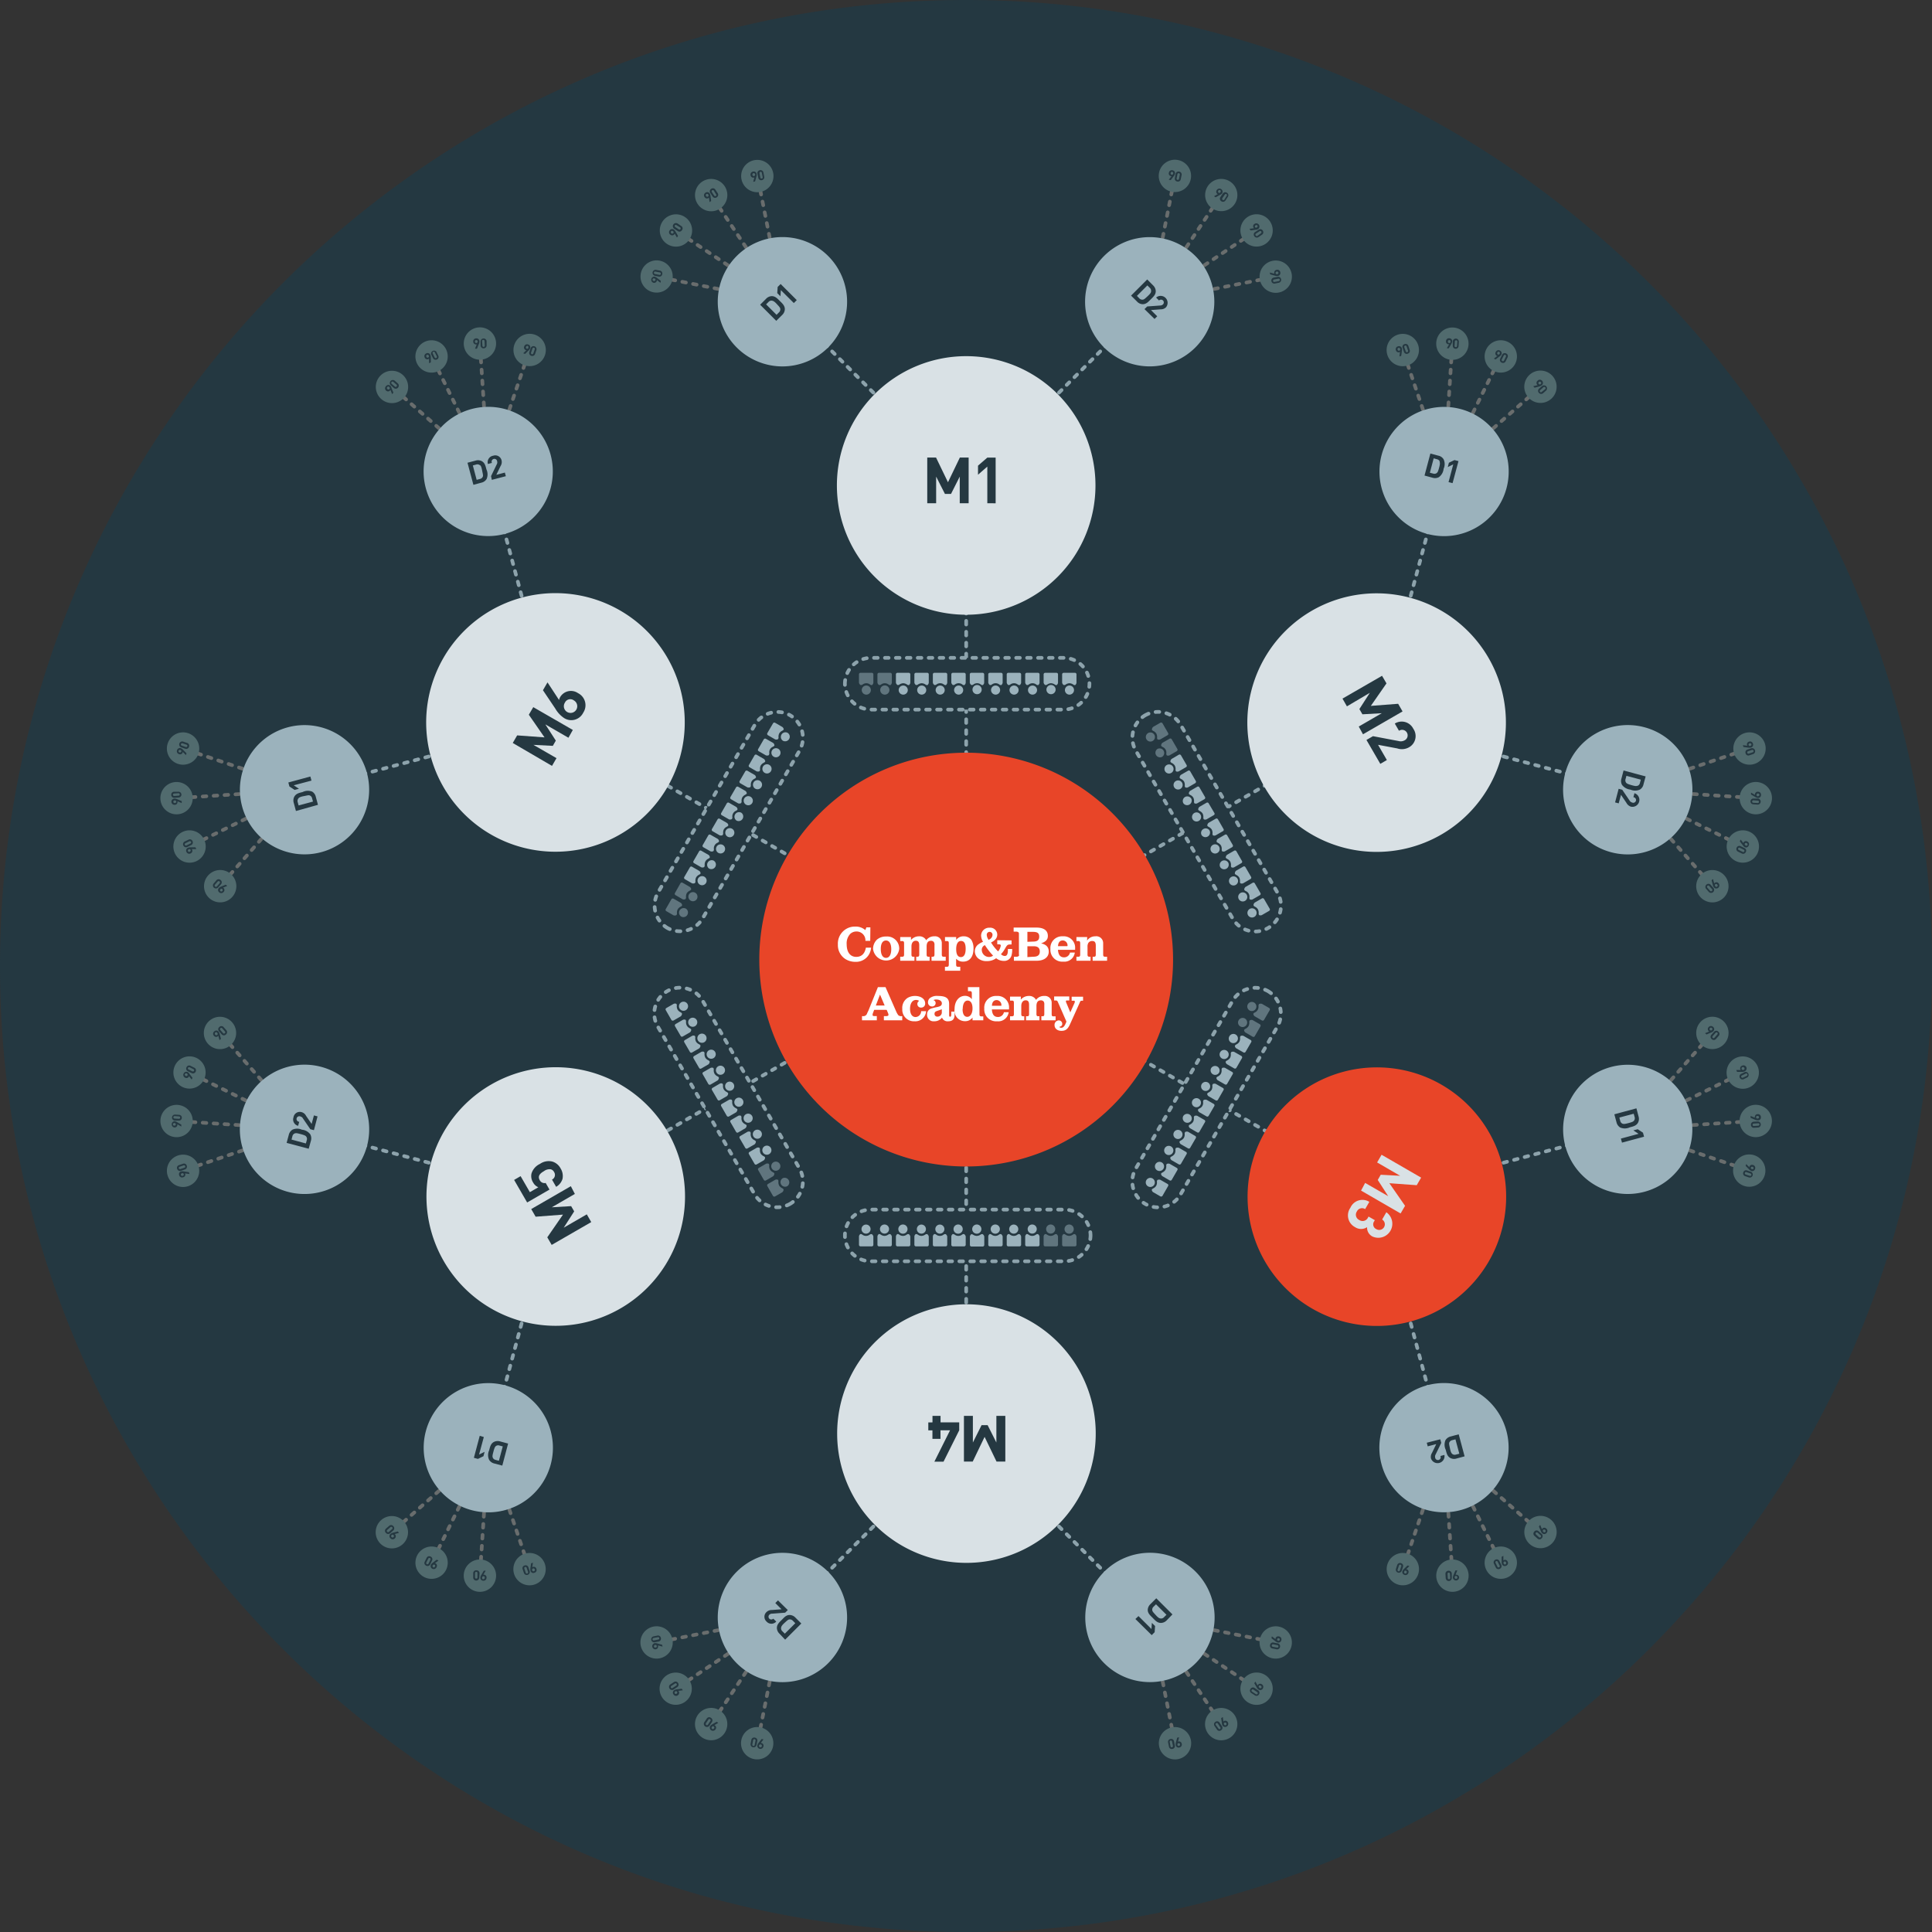 <svg xmlns="http://www.w3.org/2000/svg" viewBox="0 0 369.25 369.25"><rect x="0" y="0" width="369.25" height="369.25" fill="#333333" stroke="none"/><defs><style>.cls-2,.cls-3{fill:none;stroke-linecap:round;stroke-linejoin:round;stroke-width:.7px;stroke-dasharray:.7 1.39}.cls-2{stroke:#8da3ac}.cls-3{stroke:#696d6d}.cls-4{fill:#d9e1e5}.cls-5{fill:#e84528}.cls-6{fill:#253841}.cls-7{fill:#9bb2bc}.cls-8{fill:#516b6e}.cls-9{opacity:.5}.cls-10{fill:#fff}</style></defs><g id="Vrstva_2" data-name="Vrstva 2"><g id="Vrstva_1-2" data-name="Vrstva 1"><path d="M0 184.63C0 82.66 82.67 0 184.62 0a184.63 184.63 0 01184.63 184.63c0 102-82.66 184.62-184.63 184.62S0 286.6 0 184.63z" fill="#243841"/><path class="cls-2" d="M184.66 274.02V92.2m-78.73 136.37l157.45-90.91m-157.45 0l157.45 90.91M184.66 92.78l35.08-35.08"/><path class="cls-3" d="M219.78 57.67l4.78-24.05m-4.78 24.05l13.62-20.4m-13.62 20.4l20.24-13.56m-20.24 13.56l24.04-4.79"/><path class="cls-2" d="M184.66 92.78L149.57 57.7"/><path class="cls-3" d="M149.54 57.67l-24.05-4.79m24.05 4.79l-20.39-13.63m20.39 13.63l-13.55-20.26m13.55 20.26l-4.78-24.05"/><path class="cls-2" d="M263.13 138.09l47.93 12.85"/><path class="cls-3" d="M311.1 150.94l23.22-7.88m-23.22 7.88l24.47 1.6m-24.47-1.6l21.86 10.77m-21.86-10.77l16.17 18.43"/><path class="cls-2" d="M263.13 138.09l12.85-47.93"/><path class="cls-3" d="M275.98 90.12L268.1 66.9m7.88 23.22l1.61-24.47m-1.61 24.47l10.77-21.86m-10.77 21.86l18.44-16.17"/><path class="cls-2" d="M263.13 228.71l12.85 47.92"/><path class="cls-3" d="M275.98 276.67l18.44 16.17m-18.44-16.17l10.85 22m-10.85-22l1.62 24.31m-1.62-24.31l-7.88 23.23"/><path class="cls-2" d="M263.13 228.71l47.93-12.84"/><path class="cls-3" d="M311.1 215.85l16.17-18.43m-16.17 18.43l21.99-10.84m-21.99 10.84l24.31-1.61m-24.31 1.61l23.22 7.88"/><path class="cls-2" d="M184.66 274.02l-35.09 35.08"/><path class="cls-3" d="M149.54 309.13l-4.78 24.05m4.78-24.05l-13.62 20.39m13.62-20.39l-20.25 13.55m20.25-13.55l-24.05 4.78"/><path class="cls-2" d="M184.66 274.02l35.08 35.08"/><path class="cls-3" d="M219.78 309.13l24.04 4.78m-24.04-4.78l20.38 13.62m-20.38-13.62l13.54 20.25m-13.54-20.25l4.78 24.05"/><path class="cls-2" d="M106.18 228.71l-47.93-12.84"/><path class="cls-3" d="M58.21 215.85l-23.22 7.88m23.22-7.88l-24.47-1.6m24.47 1.6l-21.86-10.76m21.86 10.76l-16.17-18.43"/><path class="cls-2" d="M106.18 228.71l-12.84 47.92"/><path class="cls-3" d="M93.33 276.67l7.88 23.23m-7.88-23.23l-1.61 24.47m1.61-24.47l-10.76 21.86m10.76-21.86l-18.44 16.17"/><path class="cls-2" d="M106.18 138.09L93.34 90.16"/><path class="cls-3" d="M93.33 90.12L74.89 73.95m18.44 16.17L82.48 68.13m10.85 21.99l-1.61-24.31m1.61 24.31l7.88-23.22"/><path class="cls-2" d="M106.18 138.09l-47.93 12.85"/><path class="cls-3" d="M58.21 150.94l-16.17 18.43m16.17-18.43l-21.99 10.84m21.99-10.84l-24.31 1.61m24.31-1.61l-23.22-7.88"/><path class="cls-4" d="M209.37 92.78a24.71 24.71 0 11-24.71-24.71 24.71 24.71 0 0124.71 24.71zm66.12 66.71a24.71 24.71 0 119-33.76 24.71 24.71 0 01-9 33.76z"/><path class="cls-5" d="M250.78 250.1a24.71 24.71 0 1133.75-9 24.71 24.71 0 01-33.75 9z"/><path class="cls-4" d="M160 274a24.71 24.71 0 1124.71 24.7A24.71 24.71 0 01160 274zm-66.17-66.7a24.71 24.71 0 11-9 33.76 24.71 24.71 0 019-33.76zm24.71-90.61a24.71 24.71 0 11-33.76 9 24.7 24.7 0 0133.76-9z"/><path class="cls-6" d="M183.43 96.18v-5.09l-1.67 3.31h-1.16l-1.68-3.31v5.09h-1.7v-8.73h1.68l2.28 4.72 2.27-4.72h1.68v8.73zm5.27 0v-7l-1.78 1.55V89l1.78-1.54h1.59v8.73zm70.99 42.68l4.4-2.55-3.7.21-.58-1 2-3.11-4.38 2.59-.85-1.48 7.56-4.36.85 1.45-2.99 4.3 5.22-.4.84 1.46-7.56 4.37zm1.47 2.56l1.25-.72 4.9.93a1.51 1.51 0 001.15-.14 1.06 1.06 0 10-1.08-1.82l-.8-1.38a2.48 2.48 0 013.54 1 2.45 2.45 0 01-.87 3.56 2.77 2.77 0 01-2.2.19l-3.67-.69 1.68 2.91-1.25.73z"/><path class="cls-4" d="M260.91 226.08l4.41 2.54-2-3.1.57-1 3.71.2-4.4-2.55.85-1.47 7.56 4.37-.84 1.45-5.23-.38 3 4.32-.85 1.46-7.56-4.37zm-2.82 4.75a2.51 2.51 0 013.62-1.13l-.8 1.39a1.09 1.09 0 00-1.58.45 1.11 1.11 0 00.46 1.63 1.13 1.13 0 001.66-.46l.11-.2 1.2.69-.11.2a1 1 0 00.39 1.51 1.07 1.07 0 101.12-1.83l.8-1.39a2.68 2.68 0 01-2.68 4.62 1.89 1.89 0 01-1-1.77 2.08 2.08 0 01-2.29 0 2.53 2.53 0 01-.9-3.71z"/><path class="cls-6" d="M185.94 270.61v5.09l1.66-3.32h1.16l1.67 3.32v-5.09h1.71v8.73h-1.68l-2.28-4.72-2.27 4.72h-1.68v-8.73zm-7.72 1.24v-1.24h1.54v1.24h3.57v1.51l-3 6h-1.75l3-6h-1.83V275h-1.54v-1.63h-.79v-1.51zm-68.35-43.66l-4.41 2.55 3.7-.22.58 1-2 3.12 4.41-2.55.85 1.48-7.56 4.36-.84-1.45 3-4.34-5.23.4-.84-1.46 7.57-4.37zm-4.31-6.19a2.65 2.65 0 011.58 1.31 2.74 2.74 0 01.37 2 2.65 2.65 0 01-1.22 1.52l-.79-1.38a1 1 0 00.39-1.46 1 1 0 00-.62-.51 1.76 1.76 0 00-1.3.35c-.87.5-1.21 1-.82 1.71a1 1 0 001.14.55l.73 1.27-4.27 2.46-2.49-4.31 1.24-.72 1.77 3.06 1.62-.94a2 2 0 01-1-.91 2.27 2.27 0 01-.31-1.71 3 3 0 011.62-1.84 2.9 2.9 0 012.36-.45zm3.08-81l-4.41-2.55 2 3.1-.57 1-3.71-.19 4.41 2.54-.86 1.48L98 142l.84-1.45 5.23.38-3-4.33.85-1.45 7.56 4.36zm2.83-4.79a2.54 2.54 0 01-3.7 1 5.44 5.44 0 01-1.65-1.8l-2.35-3.49.87-1.5 2.21 3.37a1.81 1.81 0 01.24-.61 2.39 2.39 0 013.39-.7 2.58 2.58 0 01.99 3.73zm-3.45-2a1.28 1.28 0 101.67-.34 1.14 1.14 0 00-1.69.35z"/><path class="cls-7" d="M211 66.4a12.35 12.35 0 1117.47 0 12.34 12.34 0 01-17.47 0z"/><path class="cls-8" d="M226.28 36.18a3.09 3.09 0 11.84-4.28 3.09 3.09 0 01-.84 4.28zM234 40.3a3.08 3.08 0 112.43-3.63A3.07 3.07 0 01234 40.3zm5.56 6.77a3.09 3.09 0 113.63-2.42 3.1 3.1 0 01-3.63 2.42zm2.55 8.38a3.09 3.09 0 114.28-.85 3.1 3.1 0 01-4.28.85z"/><path class="cls-7" d="M158.28 48.93a12.36 12.36 0 11-17.48 0 12.36 12.36 0 0117.48 0z"/><path class="cls-8" d="M124.31 50a3.08 3.08 0 11-1.67 4 3.09 3.09 0 011.67-4zm6.03-8.82a3.09 3.09 0 11-4 1.68 3.1 3.1 0 014-1.68zm8.43-5.09a3.09 3.09 0 11-4-1.67 3.1 3.1 0 014 1.67zm8.84-1.29a3.09 3.09 0 11-1.67-4 3.09 3.09 0 011.67 4z"/><path class="cls-7" d="M300.4 157.12a12.36 12.36 0 1116.88 4.52 12.35 12.35 0 01-16.88-4.52z"/><path class="cls-8" d="M333 145.83a3.09 3.09 0 114.14-1.4 3.09 3.09 0 01-4.14 1.4zm.25 8.75a3.09 3.09 0 114.36.29 3.09 3.09 0 01-4.36-.29zm-3.08 8.2a3.09 3.09 0 113.92 1.93 3.09 3.09 0 01-3.92-1.93zm-5.98 6.4a3.09 3.09 0 112.88 3.28 3.09 3.09 0 01-2.88-3.28z"/><path class="cls-7" d="M282.16 100.82a12.35 12.35 0 114.53-16.88 12.35 12.35 0 01-4.53 16.88z"/><path class="cls-8" d="M270.88 68.26a3.09 3.09 0 11-1.41-4.13 3.09 3.09 0 011.41 4.13zm8.75-.26a3.09 3.09 0 11.28-4.35 3.09 3.09 0 01-.28 4.35zm8.19 3.05a3.09 3.09 0 111.94-3.92 3.08 3.08 0 01-1.94 3.92zm6.4 5.95a3.09 3.09 0 113.28-2.88 3.08 3.08 0 01-3.28 2.88z"/><path class="cls-7" d="M265.29 270.5a12.35 12.35 0 114.52 16.88 12.34 12.34 0 01-4.52-16.88z"/><path class="cls-8" d="M291.34 293a3.09 3.09 0 113.28 2.89 3.09 3.09 0 01-3.28-2.89zm-7.43 4.67a3.09 3.09 0 111.93 3.92 3.09 3.09 0 01-1.93-3.92zm-8.64 1.44a3.09 3.09 0 11.28 4.35 3.08 3.08 0 01-.28-4.35zm-8.53-1.98a3.09 3.09 0 11-1.4 4.13 3.09 3.09 0 011.4-4.13z"/><path class="cls-7" d="M304.93 226.55a12.35 12.35 0 1116.88-4.55 12.36 12.36 0 01-16.88 4.55z"/><path class="cls-8" d="M327.47 200.5a3.09 3.09 0 112.89-3.29 3.09 3.09 0 01-2.89 3.29zm4.63 7.43A3.09 3.09 0 11336 206a3.08 3.08 0 01-3.9 1.93zm1.43 8.64a3.09 3.09 0 114.36-.29 3.09 3.09 0 01-4.36.29zm-1.98 8.53a3.09 3.09 0 114.14 1.4 3.1 3.1 0 01-4.14-1.4z"/><path class="cls-7" d="M149.54 296.78a12.36 12.36 0 11-12.36 12.35 12.36 12.36 0 0112.36-12.35z"/><path class="cls-8" d="M143 330.6a3.09 3.09 0 11-.85 4.29 3.09 3.09 0 01.85-4.29zm-7.68-4.12a3.09 3.09 0 11-2.43 3.65 3.09 3.09 0 012.43-3.65zm-5.57-6.75a3.08 3.08 0 11-3.63 2.42 3.08 3.08 0 013.63-2.42zm-2.54-8.39a3.09 3.09 0 11-4.29.85 3.1 3.1 0 014.29-.85z"/><path class="cls-7" d="M207.42 309.13a12.36 12.36 0 1112.36 12.36 12.35 12.35 0 01-12.36-12.36z"/><path class="cls-8" d="M241.25 315.63a3.09 3.09 0 114.29.85 3.1 3.1 0 01-4.29-.85zm-4.12 7.72a3.09 3.09 0 113.63 2.43 3.08 3.08 0 01-3.63-2.43zm-6.76 5.56a3.09 3.09 0 112.42 3.64 3.1 3.1 0 01-2.42-3.64zm-8.37 2.55a3.09 3.09 0 11.85 4.28 3.09 3.09 0 01-.85-4.28z"/><path class="cls-7" d="M68.91 209.67A12.36 12.36 0 1152 205.15a12.36 12.36 0 0116.91 4.52z"/><path class="cls-8" d="M36.36 221a3.09 3.09 0 11-4.14 1.4 3.09 3.09 0 014.14-1.4zm-.29-8.79a3.09 3.09 0 11-4.36-.28 3.1 3.1 0 014.36.28zm3.07-8.21a3.08 3.08 0 11-3.91-1.94 3.07 3.07 0 013.91 1.94zm5.99-6.38a3.09 3.09 0 11-2.88-3.28 3.1 3.1 0 012.88 3.28z"/><path class="cls-7" d="M87.15 266a12.35 12.35 0 11-4.52 16.87A12.35 12.35 0 0187.15 266z"/><path class="cls-8" d="M98.44 298.53a3.09 3.09 0 111.4 4.14 3.08 3.08 0 01-1.4-4.14zm-8.75.29a3.09 3.09 0 11-.29 4.36 3.08 3.08 0 01.29-4.36zm-8.2-3.08a3.09 3.09 0 11-1.93 3.92 3.1 3.1 0 011.93-3.92zm-6.39-5.98a3.09 3.09 0 11-3.29 2.88 3.09 3.09 0 013.29-2.88z"/><path class="cls-7" d="M104 96.29a12.35 12.35 0 11-4.5-16.87 12.36 12.36 0 014.5 16.87z"/><path class="cls-8" d="M78 73.75a3.09 3.09 0 11-3.29-2.88A3.09 3.09 0 0178 73.75zm7.41-4.63a3.09 3.09 0 11-1.93-3.92 3.1 3.1 0 011.93 3.92zm8.64-1.43a3.09 3.09 0 11-.29-4.36 3.09 3.09 0 01.29 4.36zm8.52 1.98a3.09 3.09 0 111.43-4.14 3.08 3.08 0 01-1.43 4.14z"/><path class="cls-7" d="M64.39 140.25a12.35 12.35 0 11-16.88 4.51 12.34 12.34 0 0116.88-4.51z"/><path class="cls-8" d="M41.84 166.29a3.09 3.09 0 11-2.84 3.29 3.1 3.1 0 012.84-3.29zm-4.63-7.43a3.09 3.09 0 11-3.91 1.94 3.08 3.08 0 013.91-1.94zm-1.43-8.64a3.09 3.09 0 11-4.36.29 3.1 3.1 0 014.36-.29zm1.98-8.52a3.07 3.07 0 01-1.4 4.13 3.09 3.09 0 111.4-4.13z"/><path class="cls-5" d="M224.2 183.4a39.54 39.54 0 11-39.54-39.54 39.54 39.54 0 0139.54 39.54z"/><path class="cls-6" d="M150 59.1a1.59 1.59 0 01-.52 1.11l-1.12 1.11-3.08-3.08 1.11-1.11a1.56 1.56 0 011.11-.53c.69 0 1.08.47 1.55.93s.95.88.95 1.57zm-2.49-1.64a.76.76 0 00-.64.26l-.45.45 2 2 .45-.46a.75.75 0 00.26-.64c0-.26-.23-.49-.7-1s-.71-.59-.96-.61zm4.21.46l-2.48-2.47-.08 1.17-.61-.6.08-1.18.57-.56 3.08 3.08zm66.67.22a1.52 1.52 0 01-1.1-.53l-1.12-1.11 3.09-3.09 1.11 1.12a1.59 1.59 0 01.52 1.11c0 .69-.46 1.08-.93 1.55s-.87.95-1.57.95zm1.61-2.49a.75.75 0 00-.25-.64l-.46-.46-2 2 .45.46a.77.77 0 00.64.26c.26 0 .5-.23 1-.7s.62-.67.62-.92zm-1.26 3.43l.52-.51 2.49-.18a.76.76 0 00.53-.22.53.53 0 10-.76-.74l-.56-.56a1.33 1.33 0 011.88 1.87 1.38 1.38 0 01-1 .38l-1.86.14 1.19 1.19-.51.51zM59.67 151.3a1.56 1.56 0 01.69 1l.41 1.52-4.21 1.18-.41-1.53a1.57 1.57 0 01.1-1.21c.35-.61.94-.72 1.58-.88a2.23 2.23 0 011.84-.08zM57 152.63a.8.8 0 00-.1.69l.17.62 2.75-.74-.17-.62a.75.75 0 00-.42-.54c-.24-.11-.54 0-1.18.12s-.9.26-1.05.47zm2.53-3.44l-3.39.9 1 .66-.83.22-1-.66-.2-.76 4.21-1.14zM93 91.55a1.55 1.55 0 01-1 .7l-1.52.41-1.13-4.22 1.52-.4a1.59 1.59 0 011.22.1c.6.35.71.94.88 1.58a2.25 2.25 0 01.03 1.83zm-1.32-2.66a.74.74 0 00-.69-.1l-.62.17.73 2.75.63-.17a.74.74 0 00.54-.43c.11-.23 0-.54-.12-1.17s-.23-.94-.43-1.05zM94 91.71l-.15-.71 1.09-2.25a.72.72 0 00.08-.56.53.53 0 10-1 .28l-.77.21a1.25 1.25 0 011-1.58 1.23 1.23 0 011.61.88 1.39 1.39 0 01-.19 1.09l-.81 1.68 1.63-.43.19.69zm.37 183.89a1.59 1.59 0 011.22-.11l1.52.41-1.11 4.21-1.52-.4a1.61 1.61 0 01-1-.71 2.15 2.15 0 010-1.79c.17-.63.28-1.27.89-1.61zm-.19 3a.76.76 0 00.55.42l.62.17.74-2.75-.62-.16a.74.74 0 00-.69.09c-.2.15-.31.45-.48 1.09s-.22.88-.12 1.11zm-1.71-3.95l-.91 3.35 1.06-.52-.22.83-1.06.52-.77-.21 1.12-4.21zm-33.16-57.84a1.66 1.66 0 01.11 1.23l-.42 1.51-4.22-1.12.41-1.52a1.6 1.6 0 01.7-1 2.18 2.18 0 011.8 0 2.23 2.23 0 011.62.9zm-3-.18a.78.78 0 00-.43.55l-.16.62 2.74.74.17-.62a.74.74 0 00-.1-.69c-.14-.2-.44-.31-1.08-.48s-.88-.22-1.11-.12zM60 216l-.69-.18-1.41-2.06a.71.71 0 00-.45-.36.53.53 0 10-.26 1l-.21.77a1.24 1.24 0 01-.89-1.61 1.22 1.22 0 011.57-1 1.36 1.36 0 01.84.71l1.06 1.54.44-1.63.69.19zm159.36 91.69a1.59 1.59 0 01.52-1.11l1.11-1.11 3.09 3.08-1.08 1.12a1.57 1.57 0 01-1.11.51c-.69 0-1.08-.45-1.54-.92s-.99-.88-.99-1.57zm2.48 1.64a.72.72 0 00.64-.26l.46-.45-2-2-.46.45a.76.76 0 00-.26.64c0 .25.23.49.7 1s.67.6.92.62zm-4.25-.46l2.48 2.47.08-1.17.61.6-.08 1.18-.56.56-3.12-3.08zm-66.67-.21a1.57 1.57 0 011.11.51l1.12 1.12-3.09 3.09-1.06-1.12a1.59 1.59 0 01-.52-1.11c0-.69.46-1.08.92-1.54s.83-.95 1.52-.95zm-1.64 2.48a.76.76 0 00.26.64l.46.45 2-2-.46-.46a.79.79 0 00-.64-.26c-.25 0-.49.23-1 .7s-.59.68-.62.93zm1.29-3.42l-.51.5-2.49.19a.74.74 0 00-.54.21.53.53 0 10.76.74l.57.56a1.24 1.24 0 01-1.85 0 1.22 1.22 0 010-1.83 1.38 1.38 0 011-.38l1.86-.14-1.19-1.19.51-.51zm159.08-92.23a1.61 1.61 0 01-.7-1l-.41-1.52 4.22-1.14.4 1.53a1.59 1.59 0 01-.1 1.22c-.35.6-.94.71-1.57.88a2.27 2.27 0 01-1.84.03zm2.66-1.33a.75.75 0 00.1-.68l-.17-.62-2.74.73.16.62a.76.76 0 00.43.55c.23.1.54.05 1.18-.12s.9-.27 1.04-.48zm-2.52 3.45l3.38-.91-1-.66.84-.22 1 .66.21.77-4.22 1.13zm-33.52 57.63a1.61 1.61 0 011-.7l1.52-.41 1.13 4.21-1.52.41a1.55 1.55 0 01-1.22-.1c-.6-.34-.7-.94-.87-1.57a2.23 2.23 0 01-.04-1.84zm1.33 2.67a.75.75 0 00.68.09l.63-.16-.74-2.75-.62.16a.8.8 0 00-.55.43c-.1.23 0 .54.13 1.18s.26.9.47 1.05zm-2.33-2.83l.19.69-1.09 2.23a.79.79 0 00-.08.57.53.53 0 101-.29l.77-.21a1.33 1.33 0 01-2.56.69 1.38 1.38 0 01.19-1.08l.81-1.68-1.63.43-.18-.69zM275 91.2a1.6 1.6 0 01-1.22.1l-1.52-.41 1.12-4.21 1.53.41a1.51 1.51 0 011 .7 2.14 2.14 0 010 1.8 2.25 2.25 0 01-.91 1.61zm.18-3a.78.78 0 00-.55-.43l-.62-.17-.73 2.75.62.16a.75.75 0 00.68-.09c.21-.15.31-.44.48-1.08s.17-.88.07-1.11zm1.67 3.94l.9-3.39-1.05.52.22-.83 1.06-.51.77.2-1.13 4.21zM310 150a1.59 1.59 0 01-.1-1.22l.4-1.52 4.22 1.13-.41 1.52a1.51 1.51 0 01-.7 1 2.18 2.18 0 01-1.8 0A2.3 2.3 0 01310 150zm3 .18a.75.75 0 00.43-.55l.17-.62-2.75-.73-.17.62a.77.77 0 00.1.68c.15.21.45.31 1.08.49s.89.2 1.14.09zm-3.64.58l.69.18 1.41 2.08a.79.79 0 00.45.35.53.53 0 10.27-1l.2-.77a1.33 1.33 0 01-.68 2.57 1.45 1.45 0 01-.84-.71l-1.05-1.55-.44 1.63-.69-.18zM125.58 53.13l.72.55-.07.37-.7-.54a.26.26 0 010 .15.53.53 0 01-.65.38.6.6 0 01.22-1.17 1.26 1.26 0 01.48.26zm-.86.27c0 .14 0 .26.23.3a.25.25 0 00.32-.19.24.24 0 00-.23-.29.24.24 0 00-.32.18zm1.85-1a.55.55 0 01-.67.46l-.78-.16a.58.58 0 01.22-1.13l.79.15a.55.55 0 01.44.68zm-1.29-.49a.23.23 0 00-.3.18.24.24 0 00.21.28l.78.15a.24.24 0 10.09-.46zm3.85-7.61l.46.79-.21.32-.43-.77a.26.26 0 01-.06.13.51.51 0 01-.74.1.55.55 0 01-.17-.82.56.56 0 01.82-.16 1.24 1.24 0 01.33.41zm-.89-.07a.25.25 0 00.09.36.25.25 0 00.37-.05.25.25 0 00-.09-.36.25.25 0 00-.37.05zm2.09-.23a.55.55 0 01-.79.17l-.67-.44a.58.58 0 01.65-1l.66.45a.53.53 0 01.15.82zm-1-.94a.23.23 0 00-.34 0 .23.23 0 00.08.34l.66.44a.23.23 0 10.26-.38zm6.47-5.55l.12.9-.31.22-.11-.88a.31.31 0 01-.1.1.52.52 0 01-.74-.19.56.56 0 01.17-.82.55.55 0 01.82.16 1.38 1.38 0 01.15.51zm-.8-.41a.25.25 0 00-.05.36c.1.15.24.19.36.1a.25.25 0 00.05-.37.25.25 0 00-.36-.09zm2 .6a.55.55 0 01-.8-.14l-.45-.67a.56.56 0 01.18-.8.55.55 0 01.79.15l.44.67a.55.55 0 01-.16.79zm-.57-1.26a.23.23 0 10-.38.26l.44.66a.22.22 0 00.33.08c.12-.07.14-.2 0-.34zm8.13-2.66l-.24.89-.37.08.24-.85a.34.34 0 01-.14.05.53.53 0 01-.6-.46.56.56 0 01.47-.69.54.54 0 01.69.46 1 1 0 01-.05.52zm-.56-.68a.25.25 0 00-.19.32c0 .16.15.26.3.23a.28.28 0 00-.11-.55zm1.61 1.33a.55.55 0 01-.68-.44l-.16-.78a.56.56 0 01.46-.68.56.56 0 01.68.45l.15.78a.55.55 0 01-.45.67zm0-1.38a.23.23 0 00-.28-.21.24.24 0 00-.17.3l.15.78a.23.23 0 00.28.2c.13 0 .2-.13.17-.29zm78.7.65l-.55.73-.38-.08.54-.69a.34.34 0 01-.14 0 .51.51 0 01-.38-.65.56.56 0 01.7-.46.55.55 0 01.46.69 1.14 1.14 0 01-.25.46zm-.27-.86a.26.26 0 00-.3.23.25.25 0 00.19.32.24.24 0 00.29-.23.25.25 0 00-.22-.32zm.96 1.85a.54.54 0 01-.46-.66l.15-.79a.55.55 0 01.68-.44.55.55 0 01.46.67l-.16.78a.54.54 0 01-.67.44zm.49-1.29a.22.22 0 00-.18-.29.23.23 0 00-.28.2l-.15.78a.23.23 0 10.45.09zm7.65 3.86l-.8.45-.31-.2.76-.44h-.12a.54.54 0 01-.11-.76.6.6 0 011 .67 1.35 1.35 0 01-.42.28zm.07-.9a.25.25 0 00-.36.09.27.27 0 00.05.38.25.25 0 00.36-.1.25.25 0 00-.05-.37zm.21 2.1a.56.56 0 01-.17-.8l.45-.66a.55.55 0 01.8-.15.54.54 0 01.16.79l-.44.67a.56.56 0 01-.8.15zm1-1a.23.23 0 000-.34.23.23 0 00-.34.08l-.45.67a.23.23 0 00.06.34.23.23 0 00.33-.09zm5.51 6.46l-.91.13-.21-.32.87-.11a.55.55 0 01-.1-.11.52.52 0 01.19-.72.59.59 0 01.67 1 1.05 1.05 0 01-.51.13zm.41-.79a.25.25 0 00-.37-.06.24.24 0 00-.09.36.23.23 0 00.36 0 .24.24 0 00.1-.3zm-.61 2.01a.54.54 0 01.15-.79l.67-.45a.55.55 0 01.79.17.54.54 0 01-.15.79l-.66.45a.56.56 0 01-.8-.17zm1.26-.56a.23.23 0 10-.25-.39l-.66.44a.23.23 0 00-.08.37.23.23 0 00.35.06zm2.66 8.1l-.88-.24-.08-.36.85.23a.35.35 0 010-.13.52.52 0 01.45-.6.55.55 0 01.7.46.56.56 0 01-.46.7 1.24 1.24 0 01-.58-.06zm.69-.58a.26.26 0 00-.33-.19.25.25 0 00-.22.3.25.25 0 00.32.19.26.26 0 00.23-.3zM243 53.73a.56.56 0 01.45-.68l.78-.15a.58.58 0 01.23 1.13l-.78.16a.56.56 0 01-.68-.46zm1.39 0a.24.24 0 00.2-.29.22.22 0 00-.29-.17l-.78.15a.24.24 0 00-.21.28.23.23 0 00.3.18zM42.3 169.43l.84-.35.29.24-.82.34a.24.24 0 01.12.07.51.51 0 010 .75.57.57 0 01-.84.06.56.56 0 01-.06-.83 1.19 1.19 0 01.47-.28zm-.19.87a.24.24 0 00.37 0 .27.27 0 000-.38.25.25 0 00-.37.06.23.23 0 000 .32zm.06-2.1a.55.55 0 01.06.81l-.53.6a.57.57 0 01-.86-.76l.52-.61a.56.56 0 01.81-.04zm-1.07.87a.23.23 0 000 .35.24.24 0 00.35 0l.52-.6a.24.24 0 000-.35.25.25 0 00-.35 0zm-4.67-7.13h.92l.17.34h-.88a.32.32 0 01.08.12.53.53 0 01-.28.7.57.57 0 01-.8-.27.56.56 0 01.27-.79 1.12 1.12 0 01.52-.1zm-.5.73a.23.23 0 00.35.1.25.25 0 00.14-.35.24.24 0 00-.35-.09c-.16.08-.21.21-.14.34zm.86-1.92a.55.55 0 01-.26.77l-.71.35a.56.56 0 01-.77-.26.57.57 0 01.25-.78l.72-.34a.54.54 0 01.77.26zm-1.33.4a.23.23 0 00-.13.32.24.24 0 00.34.09l.71-.35a.23.23 0 00.13-.32.24.24 0 00-.34-.09zm-1.57-8.39l.84.35v.38l-.81-.35a.4.4 0 010 .15.51.51 0 01-.53.53.59.59 0 01-.08-1.18 1.27 1.27 0 01.58.12zm-.76.49a.25.25 0 00.3.23.26.26 0 00.26-.27.26.26 0 00-.29-.23c-.18.02-.28.13-.27.27zm1.54-1.44a.55.55 0 01-.53.61l-.81.06a.56.56 0 01-.6-.55.55.55 0 01.53-.61h.8a.56.56 0 01.61.49zm-1.38-.15c-.16 0-.25.12-.24.25s.11.22.27.22l.79-.06a.22.22 0 00.24-.25.23.23 0 00-.27-.21zm1.71-8.34l.65.65-.12.35-.62-.63a.36.36 0 010 .15.53.53 0 01-.7.29.57.57 0 01-.37-.76.56.56 0 01.75-.36 1.12 1.12 0 01.41.31zm-.88.16a.28.28 0 00.53.17.24.24 0 00-.19-.31.23.23 0 00-.3.14zm2-.75a.55.55 0 01-.72.37l-.76-.26a.58.58 0 01.38-1.1l.76.26a.54.54 0 01.34.73zm-1.21-.65a.23.23 0 00-.32.13.23.23 0 00.17.3l.75.26a.23.23 0 10.15-.44zm39.93-67.87l.35.84-.25.28-.32-.81a.5.5 0 01-.08.12.52.52 0 01-.76 0 .57.57 0 010-.84.55.55 0 01.83-.06 1.12 1.12 0 01.23.47zM74 74a.24.24 0 00.05.36.23.23 0 00.37 0 .23.23 0 000-.36.24.24 0 00-.42 0zm2.07.08a.55.55 0 01-.81.06l-.6-.53a.58.58 0 01.76-.87l.6.53a.56.56 0 01.05.81zM75.19 73a.22.22 0 00-.34 0 .24.24 0 000 .35l.6.51a.22.22 0 00.34 0 .23.23 0 000-.34zm7.15-4.66v.92l-.34.16v-.88a.47.47 0 01-.12.09.52.52 0 01-.7-.28.57.57 0 01.27-.8.56.56 0 01.79.27 1.24 1.24 0 01.1.52zm-.74-.51a.25.25 0 00-.1.36.24.24 0 00.34.14.25.25 0 00.1-.36.25.25 0 00-.34-.14zm1.92.87a.56.56 0 01-.77-.26l-.36-.72a.58.58 0 011-.51l.35.72a.54.54 0 01-.22.77zm-.4-1.33a.23.23 0 00-.32-.13.23.23 0 00-.09.33l.35.72a.23.23 0 00.32.13.24.24 0 00.09-.34zm8.38-1.58l-.34.85h-.38l.34-.81a.32.32 0 01-.14 0 .52.52 0 01-.53-.53.55.55 0 01.55-.63.56.56 0 01.63.55 1.1 1.1 0 01-.13.57zM91 65a.25.25 0 00-.23.29.25.25 0 00.26.27A.28.28 0 0091 65zm1.47 1.57a.55.55 0 01-.62-.52v-.81a.58.58 0 011.15-.07v.8a.54.54 0 01-.53.6zm.14-1.37a.25.25 0 00-.25-.25.24.24 0 00-.22.28l.06.79a.23.23 0 10.45 0zM101 67l-.64.64-.36-.12.63-.61a.39.39 0 01-.15 0 .52.52 0 01-.29-.7.56.56 0 01.75-.37.55.55 0 01.37.75 1.12 1.12 0 01-.31.41zm-.16-.88a.28.28 0 00-.18.52.23.23 0 00.32-.18c.02-.22-.05-.35-.19-.39zm.7 1.88a.57.57 0 01-.37-.73l.26-.75a.58.58 0 011.1.36l-.26.76a.56.56 0 01-.73.36zm.66-1.23a.22.22 0 00-.14-.31.23.23 0 00-.3.17l-.26.75a.24.24 0 00.14.32.23.23 0 00.3-.18zm-.82 232.93l.12-.91.36-.12-.13.87.13-.07a.53.53 0 01.66.37.55.55 0 01-.38.75.53.53 0 01-.74-.36 1.18 1.18 0 01-.02-.53zm.67.6a.28.28 0 00-.18-.53.28.28 0 00.18.53zm-1.79-1.1a.55.55 0 01.73.35l.25.75a.58.58 0 01-1.09.38l-.26-.76a.54.54 0 01.37-.72zm.21 1.36c.06.16.17.22.31.17a.23.23 0 00.13-.32l-.25-.75a.24.24 0 00-.31-.17.23.23 0 00-.13.32zM92 301l.46-.8h.37l-.45.76a.39.39 0 01.15 0 .53.53 0 01.46.6.56.56 0 01-.63.55.55.55 0 01-.55-.62A1.06 1.06 0 0192 301zm.38.81c.14 0 .25-.08.27-.27a.24.24 0 00-.23-.28.25.25 0 00-.27.25.25.25 0 00.19.33zm-1.27-1.68a.54.54 0 01.54.6l-.05.81a.58.58 0 01-1.16-.08v-.8a.56.56 0 01.67-.53zm-.32 1.35a.23.23 0 10.46 0v-.79a.24.24 0 00-.21-.28.24.24 0 00-.25.25zm-8.05-2.83l.73-.56.34.17-.71.53a.33.33 0 01.14 0 .51.51 0 01.2.72.59.59 0 11-1.06-.51 1.21 1.21 0 01.36-.35zm.05.9a.25.25 0 00.34-.15.23.23 0 00-.1-.35.28.28 0 00-.24.5zm-.49-2.05a.54.54 0 01.27.76l-.35.72a.55.55 0 01-.77.25.54.54 0 01-.27-.76l.35-.71a.54.54 0 01.77-.26zm-.81 1.12a.22.22 0 00.1.33.23.23 0 00.32-.12l.35-.72a.23.23 0 00-.1-.33.23.23 0 00-.32.13zm-6.35-5.69l.88-.24.25.28-.85.22.11.09a.54.54 0 01-.09.76.56.56 0 01-.84-.07.54.54 0 01.05-.82 1.1 1.1 0 01.49-.22zm-.3.84a.25.25 0 00.37 0 .25.25 0 000-.37.23.23 0 00-.37 0 .24.24 0 000 .37zm.33-2.08a.55.55 0 010 .81l-.6.53a.55.55 0 01-.81-.06.54.54 0 010-.81l.6-.52a.53.53 0 01.81.05zm-1.17.73a.23.23 0 000 .34.23.23 0 00.35 0l.6-.53a.23.23 0 000-.34.24.24 0 00-.35 0zM35.19 223.9l.91.13.12.35-.87-.12a.38.38 0 01.06.13.51.51 0 01-.41.61.56.56 0 01-.75-.37.55.55 0 01.37-.75 1.33 1.33 0 01.57.02zm-.61.67a.27.27 0 00.35.15.25.25 0 00.18-.33.24.24 0 00-.34-.14.25.25 0 00-.19.32zm1.11-1.79a.55.55 0 01-.35.73l-.76.26a.56.56 0 01-.72-.37.54.54 0 01.35-.72l.76-.26a.54.54 0 01.72.36zm-1.36.22a.23.23 0 10.14.44l.75-.26a.22.22 0 00.17-.3.22.22 0 00-.31-.14zm-.47-8.52l.79.46v.37l-.75-.44a.34.34 0 010 .14.52.52 0 01-.59.47.6.6 0 01.07-1.19 1.29 1.29 0 01.48.19zm-.81.38a.24.24 0 00.26.27.25.25 0 00.29-.23.25.25 0 00-.26-.26.25.25 0 00-.29.22zm1.7-1.23a.54.54 0 01-.6.54h-.8a.58.58 0 01.08-1.15l.8.05a.54.54 0 01.52.56zm-1.34-.32c-.16 0-.27.08-.28.22a.25.25 0 00.25.25l.79.05a.23.23 0 00.27-.22c0-.13-.08-.23-.24-.24zm2.82-8.04l.56.73-.16.33-.53-.7a.74.74 0 010 .14.53.53 0 01-.73.2.59.59 0 01.52-1.07 1.12 1.12 0 01.34.37zm-.89 0a.24.24 0 00.14.34.25.25 0 00.36-.09.26.26 0 00-.14-.35.25.25 0 00-.36.14zm2.05-.44a.56.56 0 01-.77.26l-.72-.35a.56.56 0 01-.25-.77.55.55 0 01.76-.27l.72.36a.55.55 0 01.26.77zm-1.12-.83c-.15-.07-.28 0-.34.09a.23.23 0 00.13.32l.71.35a.23.23 0 10.21-.41zm5.73-6.34l.23.89-.28.25-.22-.85a.31.31 0 01-.09.11.52.52 0 01-.75-.1.55.55 0 01.06-.83.54.54 0 01.83.05 1.12 1.12 0 01.22.48zm-.85-.3a.28.28 0 00.37.42.24.24 0 000-.37.25.25 0 00-.41-.05zm2.04.34a.55.55 0 01-.81 0l-.53-.6a.55.55 0 01.07-.81.54.54 0 01.8 0l.53.6a.55.55 0 01-.06.81zm-.73-1.18a.23.23 0 00-.34 0 .23.23 0 000 .35l.52.59a.22.22 0 00.34 0 .22.22 0 000-.34zm201.28 117.15l-.73-.56.07-.37.7.54a.33.33 0 010-.14.52.52 0 01.65-.38.55.55 0 01.47.69.56.56 0 01-.69.47 1.19 1.19 0 01-.47-.25zm.85-.28a.24.24 0 00-.22-.29.25.25 0 10.22.29zm-1.85 1a.55.55 0 01.67-.46l.78.15a.56.56 0 01.45.69.55.55 0 01-.67.45l-.79-.16a.54.54 0 01-.44-.67zm1.29.49c.16 0 .28 0 .3-.17a.23.23 0 00-.21-.28l-.78-.16a.23.23 0 10-.09.46zm-3.85 7.61l-.46-.79.21-.31.43.76a.52.52 0 01.06-.13.53.53 0 01.75-.11.58.58 0 01.17.83.57.57 0 01-.82.17 1.19 1.19 0 01-.34-.42zm.9.07a.25.25 0 00-.1-.35.25.25 0 00-.37 0 .25.25 0 00.09.36.26.26 0 00.38-.01zm-2.08.22a.55.55 0 01.79-.17l.67.45a.55.55 0 01.15.79.54.54 0 01-.79.16l-.67-.44a.54.54 0 01-.15-.79zm1 1a.24.24 0 00.35-.05.22.22 0 00-.09-.33l-.66-.45a.24.24 0 10-.26.39zm-6.48 5.5l-.13-.9.32-.21.11.87a.19.19 0 01.1-.1.53.53 0 01.73.19.59.59 0 01-1 .66 1.17 1.17 0 01-.13-.51zm.79.41a.24.24 0 00.05-.36.24.24 0 10-.41.26.24.24 0 00.36.1zm-2.02-.6a.55.55 0 01.8.15l.45.67a.54.54 0 01-.17.78.53.53 0 01-.79-.15l-.45-.66a.55.55 0 01.16-.79zm.57 1.26a.24.24 0 00.34.09.23.23 0 000-.34l-.43-.67a.24.24 0 00-.34-.08.22.22 0 00-.05.34zm-8.11 2.65l.24-.89.37-.07-.23.85a.26.26 0 01.13-.06.53.53 0 01.6.46.57.57 0 01-.46.7.56.56 0 01-.7-.47 1.18 1.18 0 01.05-.52zm.59.68a.26.26 0 00.19-.32.25.25 0 10-.49.1.25.25 0 00.3.23zm-1.63-1.32a.54.54 0 01.67.44l.16.79a.55.55 0 01-.46.67.54.54 0 01-.67-.45l-.16-.78a.55.55 0 01.46-.67zm0 1.38c0 .16.15.24.28.21a.24.24 0 00.18-.3l-.16-.78a.22.22 0 00-.27-.2.22.22 0 00-.18.29zm-78.71-.65l.56-.72.37.07-.54.69a.32.32 0 01.14 0 .51.51 0 01.38.65.59.59 0 11-1.16-.23 1.14 1.14 0 01.25-.46zm.28.86a.28.28 0 00.11-.55.28.28 0 00-.11.55zm-1-1.85a.55.55 0 01.46.66l-.16.79a.58.58 0 01-1.13-.23l.15-.78a.54.54 0 01.68-.44zm-.49 1.29a.24.24 0 00.17.3.23.23 0 00.28-.21l.15-.78a.23.23 0 00-.17-.3.23.23 0 00-.28.21zm-7.61-3.86l.79-.46.31.21-.76.44a.22.22 0 01.13.06.51.51 0 01.1.74.59.59 0 01-1-.65 1.19 1.19 0 01.43-.34zm-.08.9a.25.25 0 00.36-.09.24.24 0 00-.05-.37.24.24 0 00-.36.09.26.26 0 00.05.37zm-.21-2.1a.55.55 0 01.17.79l-.45.67a.58.58 0 01-1-.64l.45-.66a.54.54 0 01.83-.16zm-.95 1a.24.24 0 00.05.35.24.24 0 00.34-.1l.44-.66a.21.21 0 00-.06-.33.22.22 0 00-.33.08zm-5.55-6.46l.9-.12.21.31-.87.1a.52.52 0 01.1.11.54.54 0 01-.19.74.56.56 0 01-.82-.17.55.55 0 01.16-.82 1.13 1.13 0 01.51-.15zm-.41.8a.24.24 0 00.36 0 .24.24 0 10-.27-.4.24.24 0 00-.07.4zm.6-2.02a.54.54 0 01-.15.79l-.67.45a.54.54 0 01-.79-.17.55.55 0 01.15-.79l.67-.44a.54.54 0 01.79.16zm-1.26.57a.23.23 0 00-.09.33.23.23 0 00.34.05l.66-.44a.23.23 0 00.09-.33.22.22 0 00-.34-.05zm-2.66-8.11l.89.24.07.36-.85-.23a.34.34 0 010 .14.51.51 0 01-.45.6.6.6 0 01-.24-1.17 1.24 1.24 0 01.58.06zm-.68.58a.24.24 0 00.32.18c.17 0 .25-.14.22-.28s-.14-.23-.32-.19a.24.24 0 00-.2.29zm1.33-1.63a.55.55 0 01-.44.68l-.79.15a.58.58 0 01-.22-1.13l.78-.16a.55.55 0 01.67.46zm-1.38 0a.23.23 0 00-.21.28c0 .13.14.2.3.17l.78-.16a.22.22 0 00.2-.27c0-.14-.14-.2-.3-.17zM327 197.36l-.85.35-.28-.24.81-.33-.12-.08a.52.52 0 010-.75.57.57 0 01.84-.05.54.54 0 01.06.82 1.11 1.11 0 01-.46.28zm.18-.87a.24.24 0 00-.36 0 .24.24 0 000 .37.25.25 0 00.37 0 .25.25 0 00.01-.37zm-.04 2.1a.55.55 0 01-.06-.81l.53-.6a.55.55 0 01.81 0 .54.54 0 01.06.8l-.53.61a.55.55 0 01-.81 0zm1.07-.87a.23.23 0 10-.34-.3l-.52.59a.23.23 0 000 .35.22.22 0 00.34-.05zm4.67 7.14H332l-.16-.35h.88a.31.31 0 01-.09-.11.52.52 0 01.29-.7.59.59 0 11.53 1.05 1 1 0 01-.57.11zm.51-.74a.28.28 0 10-.14.35.25.25 0 00.14-.35zm-.86 1.88a.53.53 0 01.25-.76l.72-.36a.58.58 0 01.51 1l-.72.36a.55.55 0 01-.76-.24zm1.32-.39a.23.23 0 10-.2-.42l-.72.36a.22.22 0 00-.12.32.24.24 0 00.33.09zm1.57 8.39l-.84-.35v-.37l.81.34a.43.43 0 010-.14.53.53 0 01.53-.54.56.56 0 01.63.55.55.55 0 01-.55.63 1.3 1.3 0 01-.58-.12zm.76-.49c0-.14-.11-.23-.29-.23s-.28.13-.26.27a.25.25 0 00.29.23.25.25 0 00.26-.24zm-1.53 1.49a.55.55 0 01.52-.61l.81-.05a.58.58 0 01.07 1.15l-.8.05a.54.54 0 01-.6-.54zm1.37.15a.24.24 0 00.25-.25.23.23 0 00-.28-.21l-.79.05a.23.23 0 00-.24.25.22.22 0 00.27.21zm-1.75 8.33l-.64-.65.11-.35.62.62a.59.59 0 010-.14.54.54 0 01.7-.3.57.57 0 01.37.76.56.56 0 01-.75.37 1.38 1.38 0 01-.41-.31zm.88-.16a.28.28 0 00-.52-.18.28.28 0 00.52.18zm-1.96.74a.54.54 0 01.72-.36l.76.26a.58.58 0 01-.37 1.09l-.76-.26a.54.54 0 01-.35-.73zm1.21.66c.16.05.28 0 .32-.13a.24.24 0 00-.16-.31l-.76-.25a.22.22 0 00-.32.14.24.24 0 00.17.3zm-39.93 67.87l-.35-.85.25-.29.33.82a.5.5 0 01.08-.12.51.51 0 01.75 0 .55.55 0 01.05.83.56.56 0 01-.83.06 1.19 1.19 0 01-.28-.45zm.88.19a.25.25 0 00-.05-.37.25.25 0 00-.37 0 .25.25 0 00.05.37.25.25 0 00.37 0zm-2.1-.07a.54.54 0 01.8-.06l.61.53a.56.56 0 010 .81.54.54 0 01-.81.06l-.6-.53a.55.55 0 010-.81zm.87 1.07a.22.22 0 00.34 0 .22.22 0 000-.34l-.59-.52a.23.23 0 10-.31.34zm-7.12 4.67v-.92l.33-.16v.87a.34.34 0 01.11-.07.51.51 0 01.7.28.55.55 0 01-.27.79.56.56 0 01-.79-.26 1.16 1.16 0 01-.08-.53zm.74.51a.25.25 0 00.09-.36.24.24 0 00-.34-.14.25.25 0 00-.1.36.25.25 0 00.33.18zm-1.94-.86a.55.55 0 01.77.26l.35.71a.54.54 0 01-.27.76.55.55 0 01-.77-.25l-.35-.72a.54.54 0 01.27-.76zm.39 1.33a.22.22 0 00.32.12.23.23 0 00.1-.33l-.36-.71a.22.22 0 00-.32-.13.23.23 0 00-.09.33zm-8.38 1.57l.35-.85h.37l-.34.82a.22.22 0 01.14 0 .52.52 0 01.54.53.6.6 0 01-1.19.07 1.48 1.48 0 01.13-.57zm.48.75a.24.24 0 00.23-.29.26.26 0 00-.26-.27.25.25 0 00-.23.3.25.25 0 00.26.26zm-1.44-1.54a.57.57 0 01.62.54v.79a.58.58 0 01-1.16.09l-.05-.81a.57.57 0 01.59-.61zm-.14 1.39a.23.23 0 10.46 0l-.05-.79a.24.24 0 00-.25-.25.23.23 0 00-.21.28zm-8.35-1.76l.65-.64.36.11-.63.62a.32.32 0 01.14 0 .52.52 0 01.29.7.56.56 0 01-.75.36.55.55 0 01-.37-.74 1.08 1.08 0 01.31-.41zm.16.88a.23.23 0 00.32-.18.24.24 0 00-.14-.34.24.24 0 00-.32.18.24.24 0 00.14.34zm-.75-1.96a.55.55 0 01.37.73l-.26.76a.58.58 0 01-1.09-.38l.25-.76a.56.56 0 01.73-.35zm-.65 1.22a.24.24 0 00.13.32.24.24 0 00.31-.18l.25-.75a.24.24 0 00-.14-.32.24.24 0 00-.3.17zm.81-232.89l-.12.92-.35.12.12-.88a.33.33 0 01-.13.07.53.53 0 01-.66-.37.56.56 0 01.38-.75.56.56 0 01.75.36 1.18 1.18 0 01.01.53zm-.66-.6a.27.27 0 00-.15.35.26.26 0 00.33.18.25.25 0 00.14-.34.25.25 0 00-.32-.19zm1.79 1.1a.54.54 0 01-.73-.34l-.26-.76a.54.54 0 01.37-.72.55.55 0 01.73.34l.25.76a.54.54 0 01-.36.72zm-.22-1.36a.23.23 0 00-.3-.17.24.24 0 00-.14.32l.26.75a.23.23 0 00.3.17c.13 0 .18-.16.14-.32zm8.52-.46l-.46.79h-.38l.45-.76a.36.36 0 01-.14 0 .52.52 0 01-.47-.59.56.56 0 01.63-.56.56.56 0 01.56.62 1.27 1.27 0 01-.19.5zM277 65a.25.25 0 00-.26.27.25.25 0 10.49 0c-.02-.2-.11-.27-.23-.27zm1.21 1.66a.56.56 0 01-.55-.61v-.79a.58.58 0 011.16.07l-.05.8a.56.56 0 01-.56.53zm.31-1.34a.23.23 0 00-.21-.28.24.24 0 00-.25.25l-.05.79a.23.23 0 00.22.27c.13 0 .23-.08.24-.24zm8.05 2.82l-.73.56-.33-.16.7-.53a.57.57 0 01-.14 0 .53.53 0 01-.2-.73.56.56 0 01.79-.28.55.55 0 01.27.79 1.11 1.11 0 01-.36.35zm-.05-.89a.25.25 0 00-.34.14.26.26 0 00.1.36.25.25 0 00.34-.15.24.24 0 00-.1-.35zm.48 2.05a.55.55 0 01-.27-.77l.36-.72a.54.54 0 01.77-.25.53.53 0 01.26.76l-.35.72a.55.55 0 01-.77.26zm.81-1.13a.23.23 0 00-.09-.33.24.24 0 00-.33.13l-.35.71a.23.23 0 00.1.33.22.22 0 00.32-.12zm6.36 5.7l-.88.23-.25-.28.85-.22a.31.31 0 01-.11-.09.52.52 0 01.1-.75.55.55 0 01.83 0 .57.57 0 010 .84 1.38 1.38 0 01-.54.27zm.3-.85a.25.25 0 00-.37 0 .25.25 0 000 .37.26.26 0 00.37 0 .24.24 0 000-.39zm-.33 2.08a.55.55 0 010-.81l.61-.53a.58.58 0 01.76.87l-.6.53a.55.55 0 01-.77-.06zm1.18-.73a.24.24 0 000-.35.25.25 0 00-.35 0l-.59.53a.23.23 0 00-.05.34.23.23 0 00.35 0zm38.81 68.52l-.91-.12-.12-.35.87.11a.35.35 0 01-.07-.12.53.53 0 01.37-.66.56.56 0 01.75.37.55.55 0 01-.36.75 1.18 1.18 0 01-.53.02zm.6-.66a.25.25 0 00-.35-.15.26.26 0 00-.18.32.25.25 0 00.34.15c.17-.06.24-.19.19-.32zm-1.1 1.77a.55.55 0 01.34-.74l.76-.26a.59.59 0 01.38 1.11l-.77.25a.53.53 0 01-.71-.36zm1.36-.22a.23.23 0 10-.15-.44l-.75.25a.23.23 0 10.15.44zm.46 8.53l-.79-.46v-.37l.76.45a.27.27 0 010-.15.52.52 0 01.6-.46.56.56 0 01.55.63.55.55 0 01-.63.55 1.19 1.19 0 01-.49-.19zm.82-.38a.28.28 0 00-.56 0 .26.26 0 00.26.27c.18-.04.29-.13.3-.27zm-1.71 1.23a.55.55 0 01.6-.54h.8a.58.58 0 01-.07 1.16l-.8-.06a.55.55 0 01-.53-.56zm1.35.32a.23.23 0 00.27-.21.23.23 0 00-.24-.25l-.8-.06a.24.24 0 00-.27.22.23.23 0 00.24.25zm-2.83 8.05l-.56-.73.17-.34.53.7a.33.33 0 010-.13.52.52 0 01.73-.2.56.56 0 01.26.79.54.54 0 01-.78.27 1.21 1.21 0 01-.35-.36zm.9-.05a.25.25 0 00-.15-.34.23.23 0 00-.35.1c-.07.13 0 .26.14.34a.25.25 0 00.38-.1zm-2.06.52a.56.56 0 01.77-.27l.72.36a.53.53 0 01.25.76.55.55 0 01-.76.27l-.72-.35a.56.56 0 01-.26-.77zm1.13.81a.23.23 0 00.33-.09.24.24 0 00-.13-.33l-.71-.35a.22.22 0 00-.33.1.22.22 0 00.12.31zm-5.69 6.32l-.24-.89.28-.24.22.85a.35.35 0 01.1-.11.51.51 0 01.74.09.59.59 0 01-.89.78 1.17 1.17 0 01-.21-.48zm.84.3a.24.24 0 000-.37.25.25 0 00-.37-.05.26.26 0 000 .37.24.24 0 00.37.05zm-2.08-.34a.56.56 0 01.81 0l.53.6a.58.58 0 01-.87.77l-.53-.6a.56.56 0 01.06-.77zm.73 1.18a.23.23 0 00.34 0 .24.24 0 000-.35l-.53-.6a.23.23 0 00-.34 0 .23.23 0 000 .34zM151 230.09a5 5 0 01-6.76-1.81l-18.53-32.1a4.94 4.94 0 018.56-4.94l18.54 32.1a5 5 0 01-1.81 6.75z"/><path class="cls-2" d="M151 230.09a5 5 0 01-6.76-1.81l-18.53-32.1a4.94 4.94 0 018.56-4.94l18.54 32.1a5 5 0 01-1.81 6.75z"/><path class="cls-7" d="M130.35 193.76c0-.1-.14-.23-.29-.3a1.42 1.42 0 01-.56-.49 1.4 1.4 0 01-.15-.74.46.46 0 00-.09-.38.7.7 0 00-.5 0l-1.41.81a.3.3 0 00-.1.41l1.07 1.86a.31.31 0 00.41.11l1.37-.79a.73.73 0 00.25-.49zm.72-.69a.87.87 0 11.32-1.19.87.87 0 01-.32 1.19zm1.04 3.74c0-.09-.14-.22-.29-.29a1.33 1.33 0 01-.55-.5 1.36 1.36 0 01-.15-.73.55.55 0 00-.09-.38.68.68 0 00-.51 0l-1.4.81a.31.31 0 00-.11.41l1.08 1.86a.29.29 0 00.4.11l1.37-.79a.69.69 0 00.25-.5zm.72-.68a.87.87 0 11.32-1.19.87.87 0 01-.32 1.19zm1.05 3.74c0-.1-.14-.23-.29-.3a1.33 1.33 0 01-.56-.49 1.37 1.37 0 01-.15-.73.46.46 0 00-.09-.38.64.64 0 00-.5 0l-1.4.82a.29.29 0 00-.11.4l1.08 1.86a.29.29 0 00.4.11l1.37-.79a.78.78 0 00.25-.5zm.72-.68a.89.89 0 01-1.2-.32.88.88 0 111.2.32zm1.04 3.73c0-.09-.14-.22-.29-.29a1.36 1.36 0 01-.55-.49 1.37 1.37 0 01-.15-.73.55.55 0 00-.09-.38.67.67 0 00-.51 0l-1.4.81a.31.31 0 00-.11.41l1.08 1.86a.29.29 0 00.4.11l1.37-.79a.73.73 0 00.25-.51zm.72-.68a.87.87 0 11.32-1.19.87.87 0 01-.32 1.19zm1.04 3.76c0-.1-.13-.23-.28-.29a1.39 1.39 0 01-.56-.5 1.36 1.36 0 01-.15-.73.46.46 0 00-.09-.38.67.67 0 00-.51 0l-1.4.81a.28.28 0 00-.1.4l1.07 1.87a.31.31 0 00.41.11l1.37-.8a.71.71 0 00.24-.49zm.73-.7a.87.87 0 11.32-1.19.87.87 0 01-.32 1.19zm1.04 3.7c0-.1-.14-.23-.29-.3a1.36 1.36 0 01-.55-.49 1.37 1.37 0 01-.15-.73.5.5 0 00-.1-.38.64.64 0 00-.5 0l-1.4.82a.29.29 0 00-.11.4l1.08 1.86a.29.29 0 00.4.11l1.37-.79a.69.69 0 00.25-.5zm.72-.64a.88.88 0 01-1.19-.33.87.87 0 111.51-.87.88.88 0 01-.32 1.2zm1.05 3.73c0-.09-.14-.22-.29-.29a1.42 1.42 0 01-.56-.49 1.4 1.4 0 01-.15-.74.5.5 0 00-.09-.38.65.65 0 00-.5 0l-1.41.81a.29.29 0 00-.1.41l1.07 1.86a.31.31 0 00.41.11l1.37-.79a.78.78 0 00.25-.5zm.71-.68a.87.87 0 11-.87-1.51.87.87 0 11.87 1.51zm1.05 3.74c0-.1-.14-.23-.29-.29a1.39 1.39 0 01-.56-.5 1.41 1.41 0 01-.14-.73.5.5 0 00-.1-.38.65.65 0 00-.5 0l-1.4.81a.29.29 0 00-.11.4l1.08 1.87a.29.29 0 00.4.11l1.37-.8a.73.73 0 00.25-.49zm.72-.68a.87.87 0 11.32-1.19.87.87 0 01-.32 1.19zm1.05 3.74c0-.1-.14-.23-.29-.3a1.42 1.42 0 01-.56-.49 1.36 1.36 0 01-.15-.73.46.46 0 00-.09-.38.67.67 0 00-.51 0l-1.4.82a.29.29 0 00-.11.4l1.08 1.86a.29.29 0 00.4.11l1.38-.79a.78.78 0 00.25-.5zm.71-.68a.88.88 0 01-1.19-.33.87.87 0 111.19.33zm1.05 3.73c0-.09-.14-.22-.29-.29a1.42 1.42 0 01-.56-.49 1.46 1.46 0 01-.14-.74.5.5 0 00-.1-.38.65.65 0 00-.5 0l-1.4.81a.29.29 0 00-.11.4l1.08 1.87a.29.29 0 00.4.11l1.37-.79a.73.73 0 00.25-.5zm.77-.68a.87.87 0 11.32-1.19.87.87 0 01-.32 1.19z"/><g class="cls-9"><path class="cls-7" d="M148 224.32c0-.1-.14-.23-.29-.29a1.4 1.4 0 01-.55-.5 1.36 1.36 0 01-.15-.73.46.46 0 00-.09-.38.68.68 0 00-.51 0l-1.4.81a.28.28 0 00-.1.4l1.07 1.87a.29.29 0 00.4.11l1.38-.8a.71.71 0 00.24-.49zm.71-.68a.87.87 0 01-1.19-.32.87.87 0 111.51-.87.87.87 0 01-.32 1.19z"/></g><g class="cls-9"><path class="cls-7" d="M149.76 227.38c0-.1-.14-.23-.29-.3a1.42 1.42 0 01-.56-.49 1.45 1.45 0 01-.14-.74c0-.16 0-.33-.1-.37a.65.65 0 00-.5 0l-1.4.81a.29.29 0 00-.11.4l1.07 1.87a.3.3 0 00.41.1l1.37-.79a.73.73 0 00.25-.49zm.72-.68a.88.88 0 01-1.19-.33.86.86 0 01.32-1.19.88.88 0 01.87 1.52z"/></g><path class="cls-6" d="M218.88 136.7a5 5 0 016.75 1.81l18.53 32.1a4.94 4.94 0 01-8.56 4.95l-18.53-32.1a5 5 0 011.81-6.76z"/><path class="cls-2" d="M218.88 136.7a5 5 0 016.75 1.81l18.53 32.1a4.94 4.94 0 01-8.56 4.95l-18.53-32.1a5 5 0 011.81-6.76z"/><path class="cls-7" d="M239.57 173a.48.48 0 00.28.29 1.35 1.35 0 01.56.49 1.4 1.4 0 01.15.74.55.55 0 00.09.38.68.68 0 00.51 0l1.4-.81a.3.3 0 00.11-.41l-1.08-1.86a.3.3 0 00-.41-.11l-1.36.79a.69.69 0 00-.25.5zm-.73.72a.88.88 0 11-.31 1.2.89.89 0 01.31-1.2zM237.8 170c0 .1.14.23.29.3a1.14 1.14 0 01.7 1.22c0 .16 0 .34.1.38a.65.65 0 00.5 0l1.4-.81a.29.29 0 00.11-.4l-1.08-1.86a.29.29 0 00-.4-.11l-1.37.79a.73.73 0 00-.25.49zm-.72.67a.87.87 0 011.19.31.87.87 0 11-1.19-.31zm-1.08-3.74c0 .09.13.22.28.29a1.35 1.35 0 01.56.49 1.37 1.37 0 01.15.73.49.49 0 00.09.38.67.67 0 00.51 0L239 168a.31.31 0 00.11-.41l-1.08-1.86a.3.3 0 00-.41-.11l-1.37.79a.72.72 0 00-.25.52z"/><path class="cls-7" d="M235.32 167.61a.87.87 0 11-.32 1.19.88.88 0 01.32-1.19zm-1.05-3.74c0 .09.14.22.29.29a1.39 1.39 0 01.56.5 1.36 1.36 0 01.15.73.46.46 0 00.09.38.65.65 0 00.5 0l1.4-.81a.29.29 0 00.11-.4l-1.07-1.87a.31.31 0 00-.41-.11l-1.37.79a.75.75 0 00-.25.5zm-.72.68a.89.89 0 011.2.32.88.88 0 01-1.52.88.89.89 0 01.32-1.2zm-1.04-3.74c0 .09.14.22.29.29a1.39 1.39 0 01.56.5 1.41 1.41 0 01.14.73.53.53 0 00.09.38.68.68 0 00.51 0l1.4-.8a.31.31 0 00.11-.41l-1.08-1.87a.3.3 0 00-.41-.1l-1.37.79a.71.71 0 00-.24.49zm-.72.68a.88.88 0 11-.32 1.2.88.88 0 01.32-1.2zm-1.05-3.73c0 .09.14.22.29.29a1.42 1.42 0 01.56.49 1.37 1.37 0 01.15.73.48.48 0 00.09.39.65.65 0 00.5 0l1.41-.81a.29.29 0 00.1-.41l-1.07-1.86a.31.31 0 00-.41-.11l-1.37.79a.73.73 0 00-.25.5zm-.74.68a.87.87 0 011.19.32.88.88 0 01-1.52.87.86.86 0 01.33-1.19zm-1-3.74c0 .09.14.22.28.29a1.39 1.39 0 01.57.5 1.41 1.41 0 01.14.73.5.5 0 00.1.38.65.65 0 00.5 0l1.4-.81a.29.29 0 00.11-.4l-1.1-1.86a.29.29 0 00-.4-.11l-1.37.79a.77.77 0 00-.23.49zm-.74.68a.87.87 0 11-.32 1.2.88.88 0 01.32-1.2zm-1.05-3.74c0 .1.14.23.29.3a1.33 1.33 0 01.56.49 1.36 1.36 0 01.15.73.46.46 0 00.09.38.61.61 0 00.5 0l1.4-.8a.31.31 0 00.11-.41l-1.08-1.86a.29.29 0 00-.4-.11l-1.37.79a.78.78 0 00-.25.49zm-.72.68a.89.89 0 011.2.33.88.88 0 01-1.52.87.89.89 0 01.32-1.2zm-1.04-3.73c0 .09.14.22.28.29a1.42 1.42 0 01.57.49 1.46 1.46 0 01.14.74.5.5 0 00.1.38.65.65 0 00.5 0l1.4-.81a.31.31 0 00.11-.41l-1.08-1.86a.29.29 0 00-.4-.11l-1.37.79a.73.73 0 00-.25.5zm-.72.68a.87.87 0 11-.32 1.19.87.87 0 01.32-1.19zm-1.05-3.74a.48.48 0 00.29.29 1.39 1.39 0 01.56.5 1.36 1.36 0 01.15.73.5.5 0 00.09.38.68.68 0 00.51 0l1.4-.81a.29.29 0 00.11-.4l-1.08-1.87a.31.31 0 00-.41-.11l-1.36.8a.7.7 0 00-.26.49zm-.68.68a.87.87 0 11-.33 1.19.87.87 0 01.33-1.19z"/><g class="cls-9"><path class="cls-7" d="M221.92 142.47c0 .1.14.23.29.3a1.14 1.14 0 01.7 1.22.55.55 0 00.09.38.67.67 0 00.51 0l1.4-.81a.31.31 0 00.11-.41l-1.08-1.86a.29.29 0 00-.4-.11l-1.38.79a.71.71 0 00-.24.5zm-.72.68a.88.88 0 011.19.33.87.87 0 01-.32 1.19.88.88 0 01-.87-1.52z"/></g><g class="cls-9"><path class="cls-7" d="M220.15 139.42c0 .09.14.22.29.29a1.35 1.35 0 01.56.49 1.4 1.4 0 01.15.74.5.5 0 00.09.38.68.68 0 00.51 0l1.4-.81a.29.29 0 00.1-.41l-1.07-1.86a.31.31 0 00-.41-.11l-1.37.79a.78.78 0 00-.25.5zm-.71.68a.87.87 0 11-.33 1.19.87.87 0 01.33-1.19z"/></g><path class="cls-6" d="M208.43 236.12a5 5 0 01-4.94 4.94h-37.07a4.94 4.94 0 110-9.88h37.07a5 5 0 014.94 4.94z"/><path class="cls-2" d="M208.43 236.12a5 5 0 01-4.94 4.94h-37.07a4.94 4.94 0 110-9.88h37.07a5 5 0 014.94 4.94z"/><path class="cls-7" d="M166.62 235.87a.52.52 0 00-.4.1 1.16 1.16 0 01-1.41 0 .52.52 0 00-.38-.11.68.68 0 00-.26.43v1.62a.3.3 0 00.3.3h2.15a.3.3 0 00.3-.3v-1.59a.71.71 0 00-.3-.45z"/><circle class="cls-7" cx="165.52" cy="234.91" r=".87"/><path class="cls-7" d="M170.15 235.87a.49.49 0 00-.39.1 1.41 1.41 0 01-.71.24 1.37 1.37 0 01-.71-.24.52.52 0 00-.38-.11.68.68 0 00-.26.43v1.62a.3.3 0 00.3.3h2.15a.31.31 0 00.3-.3v-1.59a.71.71 0 00-.3-.45zm-.23-.96a.87.87 0 11-.87-.88.87.87 0 01.87.88zm3.76.96a.52.52 0 00-.4.1 1.16 1.16 0 01-1.41 0 .53.53 0 00-.38-.11.68.68 0 00-.26.43v1.62a.3.3 0 00.3.3h2.15a.3.3 0 00.3-.3v-1.59a.71.71 0 00-.3-.45zm-.23-.96a.88.88 0 11-.88-.88.87.87 0 01.88.88zm3.76.96a.49.49 0 00-.39.1 1.42 1.42 0 01-.72.24 1.36 1.36 0 01-.7-.24.53.53 0 00-.38-.11.68.68 0 00-.26.43v1.62a.3.3 0 00.3.3h2.15a.3.3 0 00.3-.3v-1.59a.75.75 0 00-.3-.45z"/><circle class="cls-7" cx="176.1" cy="234.91" r=".87"/><path class="cls-7" d="M180.74 235.87a.51.51 0 00-.4.1 1.16 1.16 0 01-1.41 0 .53.53 0 00-.38-.11.68.68 0 00-.26.43v1.62a.3.3 0 00.3.3h2.15a.31.31 0 00.3-.3v-1.59a.75.75 0 00-.3-.45z"/><circle class="cls-7" cx="179.63" cy="234.91" r=".87"/><path class="cls-7" d="M184.27 235.87a.5.5 0 00-.4.1 1.16 1.16 0 01-1.41 0 .54.54 0 00-.38-.11.68.68 0 00-.26.43v1.62a.3.3 0 00.3.3h2.15a.31.31 0 00.3-.3v-1.59a.75.75 0 00-.3-.45zm-.27-.96a.88.88 0 11-.88-.88.87.87 0 01.88.88zm3.8.96a.51.51 0 00-.4.1 1.37 1.37 0 01-.71.24 1.41 1.41 0 01-.69-.21.51.51 0 00-.37-.11.68.68 0 00-.26.43v1.62a.3.3 0 00.29.3h2.16a.31.31 0 00.3-.3v-1.59a.71.71 0 00-.32-.48zm-.23-.96a.88.88 0 11-.88-.88.88.88 0 01.88.88zm3.76.96a.5.5 0 00-.4.1 1.16 1.16 0 01-1.41 0 .54.54 0 00-.38-.11.64.64 0 00-.26.43v1.62a.3.3 0 00.29.3h2.16a.31.31 0 00.3-.3v-1.59a.75.75 0 00-.3-.45zm-.23-.96a.88.88 0 11-.88-.88.87.87 0 01.88.88zm3.76.96a.5.5 0 00-.4.1 1.16 1.16 0 01-1.41 0 .53.53 0 00-.38-.11.68.68 0 00-.26.43v1.62a.3.3 0 00.29.3h2.16a.31.31 0 00.3-.3v-1.59a.75.75 0 00-.3-.45zm-.24-.96a.87.87 0 01-1.74 0 .87.87 0 111.74 0zm3.77.96a.5.5 0 00-.4.1 1.16 1.16 0 01-1.41 0 .54.54 0 00-.38-.11.64.64 0 00-.26.43v1.62a.3.3 0 00.29.3h2.16a.3.3 0 00.29-.3v-1.59a.74.74 0 00-.29-.45zm-.24-.96a.87.87 0 11-.87-.88.87.87 0 01.87.88z"/><g class="cls-9"><path class="cls-7" d="M201.92 235.87a.5.5 0 00-.4.1 1.37 1.37 0 01-.71.24 1.41 1.41 0 01-.71-.24.51.51 0 00-.37-.11.65.65 0 00-.27.43v1.62a.31.31 0 00.3.3h2.16a.3.3 0 00.29-.3v-1.59a.74.74 0 00-.29-.45zm-.24-.96a.87.87 0 11-.87-.88.87.87 0 01.87.88z"/></g><g class="cls-9"><path class="cls-7" d="M205.44 235.87a.49.49 0 00-.39.1 1.37 1.37 0 01-.71.24 1.41 1.41 0 01-.71-.24.51.51 0 00-.37-.11.64.64 0 00-.26.43v1.62a.3.3 0 00.29.3h2.15a.3.3 0 00.3-.3v-1.59a.71.71 0 00-.3-.45zm-.22-.96a.88.88 0 11-.88-.88.88.88 0 01.88.88z"/></g><path class="cls-6" d="M161.48 130.67a5 5 0 014.94-4.94h37.07a4.95 4.95 0 010 9.89h-37.07a5 5 0 01-4.94-4.95z"/><path class="cls-2" d="M161.48 130.67a5 5 0 014.94-4.94h37.07a4.95 4.95 0 010 9.89h-37.07a5 5 0 01-4.94-4.95z"/><path class="cls-7" d="M203.29 130.92a.47.47 0 00.4-.1 1.37 1.37 0 01.71-.24 1.41 1.41 0 01.71.24.48.48 0 00.37.12.66.66 0 00.26-.44v-1.62a.29.29 0 00-.3-.29h-2.15a.29.29 0 00-.29.29v1.59a.68.68 0 00.29.45zm.24.97a.87.87 0 11.87.87.87.87 0 01-.87-.87zm-3.77-.97a.5.5 0 00.4-.1 1.37 1.37 0 01.71-.24 1.41 1.41 0 01.71.24.53.53 0 00.37.12.66.66 0 00.26-.44v-1.62a.29.29 0 00-.29-.29h-2.16a.3.3 0 00-.3.29v1.59a.72.72 0 00.3.45z"/><path class="cls-7" d="M200 131.89a.88.88 0 111.75 0 .88.88 0 01-1.75 0zm-3.77-.97a.5.5 0 00.4-.1 1.16 1.16 0 011.41 0 .56.56 0 00.38.12.66.66 0 00.26-.44v-1.62a.29.29 0 00-.29-.29h-2.16a.29.29 0 00-.29.29v1.59a.71.71 0 00.29.45z"/><circle class="cls-7" cx="197.34" cy="131.89" r=".87"/><path class="cls-7" d="M192.7 130.92a.5.5 0 00.4-.1 1.16 1.16 0 011.41 0 .55.55 0 00.38.12.67.67 0 00.27-.44v-1.62a.3.3 0 00-.3-.29h-2.16a.29.29 0 00-.29.29v1.59a.71.71 0 00.29.45zm.24.97a.87.87 0 11.87.87.88.88 0 01-.87-.87zm-3.76-.97a.49.49 0 00.39-.1 1.17 1.17 0 011.42 0 .53.53 0 00.37.12.67.67 0 00.27-.44v-1.62a.3.3 0 00-.3-.29h-2.16a.29.29 0 00-.29.29v1.59a.69.69 0 00.3.45zm.23.97a.87.87 0 11.87.87.88.88 0 01-.87-.87zm-3.76-.97a.49.49 0 00.39-.1 1.17 1.17 0 011.42 0 .53.53 0 00.37.12.67.67 0 00.27-.44v-1.62a.3.3 0 00-.3-.29h-2.16a.29.29 0 00-.29.29v1.59a.69.69 0 00.3.45z"/><path class="cls-7" d="M185.87 131.89a.88.88 0 111.75 0 .88.88 0 01-1.75 0zm-3.75-.97a.49.49 0 00.39-.1 1.17 1.17 0 011.42 0 .54.54 0 00.38.12.7.7 0 00.26-.44v-1.62a.3.3 0 00-.3-.29h-2.15a.29.29 0 00-.3.29v1.59a.69.69 0 00.3.45zm.23.97a.87.87 0 11.87.87.88.88 0 01-.87-.87zm-3.76-.97a.49.49 0 00.39-.1 1.17 1.17 0 011.42 0 .54.54 0 00.38.12.7.7 0 00.26-.44v-1.62a.3.3 0 00-.3-.29h-2.15a.29.29 0 00-.3.29v1.59a.69.69 0 00.3.45z"/><circle class="cls-7" cx="179.69" cy="131.89" r=".87"/><path class="cls-7" d="M175.06 130.92a.49.49 0 00.39-.1 1.41 1.41 0 01.71-.24 1.37 1.37 0 01.71.24.54.54 0 00.38.12.7.7 0 00.26-.44v-1.62a.29.29 0 00-.3-.29h-2.15a.29.29 0 00-.3.29v1.59a.69.69 0 00.3.45z"/><circle class="cls-7" cx="176.16" cy="131.89" r=".87"/><path class="cls-7" d="M171.53 130.92a.49.49 0 00.39-.1 1.41 1.41 0 01.71-.24 1.37 1.37 0 01.71.24.54.54 0 00.38.12.7.7 0 00.26-.44v-1.62a.29.29 0 00-.3-.29h-2.15a.29.29 0 00-.3.29v1.59a.69.69 0 00.3.45zm.23.97a.87.87 0 111.74 0 .87.87 0 01-1.74 0z"/><g class="cls-9"><path class="cls-7" d="M168 130.92a.52.52 0 00.4-.1 1.16 1.16 0 011.41 0 .54.54 0 00.38.12.7.7 0 00.26-.44v-1.62a.3.3 0 00-.3-.29H168a.29.29 0 00-.3.29v1.59a.69.69 0 00.3.45zm.23.97a.88.88 0 11.87.87.88.88 0 01-.87-.87z"/></g><g class="cls-9"><path class="cls-7" d="M164.47 130.92a.51.51 0 00.4-.1 1.16 1.16 0 011.41 0 .54.54 0 00.38.12.7.7 0 00.26-.44v-1.62a.29.29 0 00-.3-.29h-2.15a.29.29 0 00-.3.29v1.59a.69.69 0 00.3.45zm.23.97a.87.87 0 11.87.87.88.88 0 01-.87-.87z"/></g><path class="cls-6" d="M242.35 189.43a5 5 0 011.81 6.75l-18.53 32.1a4.94 4.94 0 01-8.56-4.94l18.53-32.1a5 5 0 016.75-1.81z"/><path class="cls-2" d="M242.35 189.43a5 5 0 011.81 6.75l-18.53 32.1a4.94 4.94 0 01-8.56-4.94l18.53-32.1a5 5 0 016.75-1.81z"/><path class="cls-7" d="M221.23 225.51a.48.48 0 00-.11.4 1.36 1.36 0 01-.15.73 1.42 1.42 0 01-.56.49c-.15.07-.27.19-.28.27a.65.65 0 00.24.44l1.4.81a.3.3 0 00.41-.1l1.07-1.87a.28.28 0 00-.1-.4l-1.38-.79a.76.76 0 00-.54.02zm-.95-.28a.88.88 0 01.32 1.2.87.87 0 11-.32-1.2zm2.72-2.78a.52.52 0 00-.1.4 1.36 1.36 0 01-.15.73 1.49 1.49 0 01-.56.5c-.15.07-.28.19-.29.27a.67.67 0 00.25.44l1.4.81a.29.29 0 00.4-.11l1.08-1.87a.29.29 0 00-.11-.4l-1.37-.79a.79.79 0 00-.55.02zm-.95-.28a.88.88 0 01.31 1.2.87.87 0 01-1.51-.88.89.89 0 011.2-.32zm2.71-2.77a.47.47 0 00-.11.4 1.37 1.37 0 01-.15.73 1.42 1.42 0 01-.56.49c-.15.07-.28.19-.28.27a.65.65 0 00.24.44l1.4.81a.31.31 0 00.41-.11l1.08-1.87a.29.29 0 00-.11-.4l-1.37-.79a.78.78 0 00-.55.03zm-.95-.29a.88.88 0 11-1.19.32.88.88 0 011.19-.32zm2.72-2.77a.48.48 0 00-.11.4 1.37 1.37 0 01-.15.73 1.42 1.42 0 01-.56.49c-.15.07-.28.19-.29.27a.69.69 0 00.25.45l1.4.8a.29.29 0 00.4-.11l1.08-1.86a.29.29 0 00-.11-.4l-1.37-.8a.75.75 0 00-.54.03zm-.96-.28a.87.87 0 01.32 1.19.86.86 0 01-1.19.32.87.87 0 11.87-1.51zm2.72-2.78a.48.48 0 00-.11.4 1.36 1.36 0 01-.15.73 1.49 1.49 0 01-.56.5.48.48 0 00-.28.26.67.67 0 00.24.45l1.4.81a.29.29 0 00.4-.11l1.08-1.87a.29.29 0 00-.11-.4l-1.37-.79a.76.76 0 00-.54.02zm-.95-.28a.88.88 0 01.32 1.2.88.88 0 01-1.52-.88.88.88 0 011.2-.32zm2.71-2.77a.55.55 0 00-.11.4 1.14 1.14 0 01-.7 1.22c-.15.07-.28.19-.29.27a.67.67 0 00.25.44l1.4.81a.29.29 0 00.4-.11l1.08-1.86a.31.31 0 00-.08-.4l-1.37-.79a.78.78 0 00-.58.02zm-.94-.23a.87.87 0 11-1.2.32.88.88 0 011.2-.32zm2.71-2.83a.47.47 0 00-.11.4 1.36 1.36 0 01-.15.73 1.42 1.42 0 01-.56.49c-.15.07-.27.19-.28.28a.63.63 0 00.24.43l1.4.81a.31.31 0 00.41-.11l1.07-1.86a.28.28 0 00-.1-.4l-1.38-.79a.75.75 0 00-.54.02zm-.95-.28a.87.87 0 11-1.2.32.88.88 0 011.2-.32zm2.72-2.78a.48.48 0 00-.11.4 1.36 1.36 0 01-.15.73 1.39 1.39 0 01-.56.5c-.15.06-.28.19-.29.27a.65.65 0 00.24.44l1.41.81a.29.29 0 00.4-.11l1.08-1.87a.29.29 0 00-.11-.4l-1.37-.79a.75.75 0 00-.54.02zm-.95-.28A.87.87 0 01233 205a.87.87 0 11-1.51-.87.89.89 0 011.15-.3zm2.71-2.77a.47.47 0 00-.11.4 1.37 1.37 0 01-.15.73 1.42 1.42 0 01-.56.49c-.15.07-.28.19-.29.27a.72.72 0 00.25.44l1.4.81a.31.31 0 00.41-.11l1.07-1.86a.31.31 0 00-.11-.41l-1.37-.78a.7.7 0 00-.54.02zm-.95-.28a.87.87 0 01-.87 1.51.87.87 0 11.87-1.51zm2.71-2.78a.51.51 0 00-.1.4 1.36 1.36 0 01-.15.73 1.42 1.42 0 01-.57.49c-.14.07-.27.2-.28.28a.65.65 0 00.24.44l1.4.8a.3.3 0 00.41-.11l1.08-1.86a.29.29 0 00-.11-.4l-1.37-.79a.73.73 0 00-.55.02zm-.95-.28a.87.87 0 01.32 1.19.87.87 0 11-1.48-.91.87.87 0 011.16-.28z"/><g class="cls-9"><path class="cls-7" d="M238.88 195a.45.45 0 00-.11.39 1.36 1.36 0 01-.15.73 1.33 1.33 0 01-.56.5c-.15.06-.28.19-.28.27a.65.65 0 00.24.44l1.4.81a.29.29 0 00.4-.11l1.08-1.86a.31.31 0 00-.11-.41l-1.37-.79a.7.7 0 00-.54.03zm-.95-.34a.89.89 0 01.32 1.2.88.88 0 01-1.19.32.86.86 0 01-.32-1.19.88.88 0 011.19-.33z"/></g><g class="cls-9"><path class="cls-7" d="M240.64 191.89a.55.55 0 00-.11.4 1.2 1.2 0 01-.7 1.22c-.15.07-.28.19-.29.27a.71.71 0 00.25.45l1.39.8a.3.3 0 00.41-.11l1.08-1.86a.31.31 0 00-.11-.41l-1.37-.79a.78.78 0 00-.55.03zm-.95-.28a.87.87 0 11-1.19.32.87.87 0 011.19-.32z"/></g><path class="cls-6" d="M127.56 177.36a5 5 0 01-1.81-6.75l18.53-32.1a5 5 0 016.72-1.81 5 5 0 011.81 6.76l-18.54 32.1a5 5 0 01-6.71 1.8z"/><path class="cls-2" d="M127.56 177.36a5 5 0 01-1.81-6.75l18.53-32.1a5 5 0 016.72-1.81 5 5 0 011.81 6.76l-18.54 32.1a5 5 0 01-6.71 1.8z"/><path class="cls-7" d="M148.68 141.28a.45.45 0 00.11-.39 1.4 1.4 0 01.15-.74 1.42 1.42 0 01.56-.49c.15-.07.28-.19.29-.27a.72.72 0 00-.25-.44l-1.4-.81a.29.29 0 00-.4.11l-1.08 1.86a.3.3 0 00.11.41l1.37.79a.7.7 0 00.54-.03zm.95.29a.88.88 0 01.88-1.52.86.86 0 01.31 1.19.88.88 0 01-1.19.33zm-2.71 2.77a.55.55 0 00.11-.4 1.14 1.14 0 01.7-1.22c.15-.07.28-.19.29-.27a.69.69 0 00-.24-.45l-1.4-.8a.31.31 0 00-.41.11l-1.07 1.86a.28.28 0 00.1.4l1.37.79a.73.73 0 00.55-.02zm.95.28a.87.87 0 111.19-.32.87.87 0 01-1.19.32zm-2.71 2.78a.52.52 0 00.1-.4 1.36 1.36 0 01.15-.73 1.42 1.42 0 01.56-.49c.15-.07.28-.2.29-.28a.72.72 0 00-.25-.44l-1.4-.81a.29.29 0 00-.4.11l-1.08 1.87a.29.29 0 00.11.4l1.37.79a.73.73 0 00.55-.02zm.94.28a.88.88 0 01.88-1.52.88.88 0 11-.88 1.52zm-2.71 2.77a.49.49 0 00.11-.39 1.36 1.36 0 01.15-.73 1.33 1.33 0 01.56-.5c.14-.06.27-.19.28-.27a.65.65 0 00-.24-.44l-1.4-.81a.31.31 0 00-.41.11l-1.08 1.86a.31.31 0 00.11.41l1.37.79a.78.78 0 00.55-.03zm.95.28a.87.87 0 111.19-.32.87.87 0 01-1.19.32zm-2.72 2.78a.46.46 0 00.11-.39 1.39 1.39 0 01.15-.74 1.42 1.42 0 01.56-.49c.15-.07.28-.19.29-.27a.71.71 0 00-.25-.45l-1.4-.8a.29.29 0 00-.4.11l-1.08 1.86a.31.31 0 00.11.41l1.37.79a.75.75 0 00.54-.03zm.96.28a.87.87 0 01-.33-1.19.88.88 0 011.2-.32.87.87 0 01-.87 1.51zm-2.72 2.77a.48.48 0 00.11-.39 1.17 1.17 0 01.71-1.22c.15-.07.27-.19.28-.28a.65.65 0 00-.24-.44l-1.4-.81a.31.31 0 00-.41.11l-1.07 1.87a.28.28 0 00.1.4l1.37.79a.69.69 0 00.55-.03zm.95.29a.87.87 0 01-.32-1.19.88.88 0 011.19-.33.88.88 0 01-.87 1.52zm-2.71 2.77a.52.52 0 00.11-.39 1.41 1.41 0 01.14-.73 1.39 1.39 0 01.56-.5c.15-.06.28-.19.29-.27a.63.63 0 00-.25-.44l-1.4-.81a.29.29 0 00-.4.11l-1.08 1.86a.31.31 0 00.11.41l1.37.79a.73.73 0 00.55-.03zm.95.28a.87.87 0 111.19-.32.87.87 0 01-1.19.32zm-2.72 2.78a.48.48 0 00.11-.4 1.17 1.17 0 01.71-1.22c.15-.07.28-.19.28-.28a.67.67 0 00-.24-.44l-1.4-.8a.29.29 0 00-.41.1l-1.07 1.87a.3.3 0 00.1.41l1.38.79a.75.75 0 00.54-.03zm.95.32a.87.87 0 111.19-.32.87.87 0 01-1.19.32zm-2.71 2.73a.52.52 0 00.11-.39 1.36 1.36 0 01.15-.73 1.33 1.33 0 01.55-.5c.15-.06.28-.18.29-.27a.65.65 0 00-.24-.44l-1.41-.81a.29.29 0 00-.4.11l-1.08 1.87a.29.29 0 00.11.4l1.37.79a.73.73 0 00.55-.03zm.95.27a.88.88 0 01.87-1.52.87.87 0 01.32 1.19.88.88 0 01-1.19.33zm-2.72 2.79a.45.45 0 00.11-.39 1.36 1.36 0 01.15-.73 1.39 1.39 0 01.56-.5c.15-.06.28-.19.28-.27a.65.65 0 00-.24-.44l-1.4-.81a.29.29 0 00-.4.11l-1.08 1.86a.31.31 0 00.11.41l1.37.79a.75.75 0 00.54-.03zm.95.28a.87.87 0 111.19-.32.87.87 0 01-1.19.32z"/><g class="cls-9"><path class="cls-7" d="M131 171.85a.52.52 0 00.11-.39 1.46 1.46 0 01.14-.74 1.42 1.42 0 01.57-.49c.14-.07.27-.19.28-.27a.61.61 0 00-.25-.44l-1.4-.81a.29.29 0 00-.4.11l-1.05 1.86a.29.29 0 00.11.4l1.37.8a.78.78 0 00.52-.03zm1 .28a.87.87 0 111.19-.32.87.87 0 01-1.19.32z"/></g><g class="cls-9"><path class="cls-7" d="M129.27 174.91a.48.48 0 00.11-.4 1.36 1.36 0 01.15-.73 1.39 1.39 0 01.56-.5c.15-.06.28-.18.28-.27a.65.65 0 00-.24-.44l-1.4-.81a.31.31 0 00-.41.11l-1.07 1.86a.29.29 0 00.1.41l1.38.8a.75.75 0 00.54-.03zm.95.28a.88.88 0 01-.32-1.2.89.89 0 011.2-.32.88.88 0 01-.88 1.52z"/></g><path class="cls-10" d="M166.32 179.82h-.92a1.68 1.68 0 00-1.72-1.79 1.72 1.72 0 00-1.16.44 2.62 2.62 0 00-.7 2c0 1.52.68 2.41 1.83 2.41 1 0 1.63-.6 1.84-1.76h1a3.14 3.14 0 01-.32 1.14 2.87 2.87 0 01-2.68 1.57 3.57 3.57 0 01-1.94-.55 3.14 3.14 0 01-1.41-2.75 3.25 3.25 0 013.33-3.44 2.78 2.78 0 011.91.67l.21-.52h.76zm5.54 1.55a2.52 2.52 0 01-5 0 2.48 2.48 0 01.74-1.78 2.59 2.59 0 011.78-.6 2.3 2.3 0 012.48 2.38zm-3.52 0c0 1.09.37 1.7 1 1.7s1-.62 1-1.66-.37-1.66-1-1.66-1 .57-1 1.58zm5.77-1.72a2 2 0 011.53-.7 1.46 1.46 0 011.38.75 1.89 1.89 0 011.57-.75 1.28 1.28 0 011.41 1.25v2.23c0 .31.09.42.35.42h.4v.77h-2.71v-.77h.21c.26 0 .35-.11.35-.42v-1.78a.94.94 0 00-.12-.6.65.65 0 00-.56-.24c-.55 0-.82.36-.82 1.09v1.53c0 .31.08.42.35.42h.22v.77h-2.56v-.77h.24c.25 0 .34-.11.34-.42v-1.78c0-.6-.2-.85-.67-.85s-.82.36-.82 1.1v1.53c0 .31.08.42.34.42h.23v.77h-2.72v-.77h.4c.25 0 .34-.11.34-.42v-2.14c0-.32-.09-.43-.34-.43h-.4v-.77h2.06z"/><path class="cls-10" d="M182.75 179.64a1.69 1.69 0 011.43-.69 1.8 1.8 0 011.46.67 3 3 0 01.42 1.65c0 1.59-.72 2.52-2 2.52a1.71 1.71 0 01-1.32-.56v1.11c0 .31.08.43.34.43h.45v.76h-2.93v-.76h.4c.25 0 .34-.12.34-.43v-4.05c0-.32-.09-.43-.34-.43h-.39v-.77h2.14zm0 1.76c0 1 .3 1.52.9 1.52s.91-.56.91-1.59-.3-1.49-.89-1.49-.92.58-.92 1.56zm10.58-1.67v.78h-.19c-.57 0-.65.06-1.09.85a4.82 4.82 0 01-.74 1 1 1 0 00.74.35c.39 0 .58-.36.58-1.09v-.24h.82a4.11 4.11 0 01-.11 1.16 1.43 1.43 0 01-1.49 1.11 2.28 2.28 0 01-1.46-.51 2.93 2.93 0 01-1.81.55 2.42 2.42 0 01-1.64-.53 1.83 1.83 0 01-.63-1.34 1.66 1.66 0 01.75-1.38 3.83 3.83 0 01.82-.44 2.45 2.45 0 01-.37-1.2 1.53 1.53 0 011.61-1.49 1.34 1.34 0 011.48 1.3c0 .64-.37 1.12-1.19 1.52a8.66 8.66 0 001.35 1.7 2.22 2.22 0 00.51-1.09c0-.2-.11-.26-.44-.26h-.23v-.78zm-5.69 1.82a1.38 1.38 0 001.36 1.35 1.24 1.24 0 00.8-.26 12.76 12.76 0 01-1.56-2 .94.94 0 00-.6.91zm1.44-2a1 1 0 00.61-.9.55.55 0 10-1.1 0 1.72 1.72 0 00.38 1zm9-2.27c1.42 0 2.19.56 2.19 1.59 0 .7-.36 1.09-1.29 1.43 1 .21 1.46.73 1.46 1.58 0 1.07-.89 1.74-2.33 1.74h-4.33v-.77h.5a.65.65 0 00.46-.16.48.48 0 000-.29v-3.89c0-.18 0-.24-.07-.3a.61.61 0 00-.44-.15h-.5v-.78zm-.67 2.68c.84 0 1.21-.28 1.21-.94s-.32-.92-1.19-.92h-1.07v1.9zm.1 2.89c.84 0 1.22-.33 1.22-1s-.39-1-1.14-1h-1.23v2.07zm4.69-1.32c.08 1 .45 1.44 1.18 1.44a1.13 1.13 0 001.12-.91h.92a2 2 0 01-2.21 1.73 2.26 2.26 0 01-2.45-2.42 2.23 2.23 0 012.36-2.42 2.18 2.18 0 012.36 2.32v.26zm1.83-.79a.94.94 0 00-.9-1c-.57 0-.88.38-.92 1.09H204zm3.73-.97a1.88 1.88 0 011.59-.82 1.31 1.31 0 011.49 1.35v2.13c0 .31.09.42.35.42h.4v.77h-2.76v-.77h.26c.26 0 .34-.11.34-.42v-1.67c0-.65-.19-.91-.68-.91a.85.85 0 00-.74.36 1.4 1.4 0 00-.16.78v1.44c0 .31.09.42.35.42h.23v.77h-2.7v-.77h.38c.25 0 .34-.11.34-.42v-2.14c0-.32-.09-.43-.34-.43h-.38v-.77h2.06zM167.08 193l-.21.54a1.34 1.34 0 00-.1.45c0 .16.12.21.52.21h.29v.8h-2.83v-.79h.16a.75.75 0 00.82-.55l.19-.4a4.15 4.15 0 00.19-.44l1.68-4.16h1.45l2 4.56a3.74 3.74 0 00.44.8.8.8 0 00.61.19h.15v.79h-3.51v-.79h.33c.37 0 .55-.08.55-.25a1.11 1.11 0 00-.09-.35l-.25-.6zm1.11-2.91l-.8 2.09h1.69zm8.81 3.17a2.06 2.06 0 01-2.24 1.93 2.21 2.21 0 01-2.31-2.36 2.27 2.27 0 011-2.1 2.78 2.78 0 011.43-.38c1.13 0 1.94.59 1.94 1.4a.74.74 0 01-.76.82.67.67 0 01-.73-.67c0-.24.06-.37.33-.62a1.13 1.13 0 00-.58-.17c-.7 0-1.15.66-1.15 1.69s.42 1.58 1.06 1.58a1.11 1.11 0 001.06-1.12zm5.44.09v.54c0 .9-.38 1.3-1.23 1.3a1.12 1.12 0 01-1.17-.7 1.82 1.82 0 01-1.5.7 1.22 1.22 0 01-1.35-1.27 1.13 1.13 0 01.77-1.16 8.4 8.4 0 011.17-.29c.68-.15.88-.33.88-.72s-.39-.72-1.07-.72a1.06 1.06 0 00-.55.12.56.56 0 01.43.56.65.65 0 01-.69.65.76.76 0 01-.77-.81 1.06 1.06 0 01.34-.77 2.16 2.16 0 011.57-.43c1.52 0 2.13.43 2.13 1.54V194c0 .23.06.32.19.32s.22-.11.22-.43v-.54zm-2.44-.45l-.77.27c-.49.15-.62.28-.62.61a.5.5 0 00.54.52.82.82 0 00.85-.69z"/><path class="cls-10" d="M187.2 193.83c0 .31.09.42.35.42h.38v.75h-2.06v-.52a1.7 1.7 0 01-1.43.69 2 2 0 01-2-2.3c0-1.51.82-2.54 2-2.54a1.6 1.6 0 011.3.64v-1.11c0-.31-.09-.43-.34-.43h-.4v-.77h2.18zm-3.23-1c0 1 .33 1.51.9 1.51s1-.62 1-1.6-.35-1.51-.94-1.51-.93.65-.93 1.64zm5.6.1c.07 1 .44 1.44 1.18 1.44a1.13 1.13 0 001.12-.91h.91a2 2 0 01-2.21 1.73 2.26 2.26 0 01-2.45-2.42 2.23 2.23 0 012.37-2.42 2.18 2.18 0 012.36 2.32v.26zm1.82-.79a.94.94 0 00-.89-1c-.57 0-.89.38-.92 1.09h1.81zm3.71-1.09a2 2 0 011.53-.7 1.46 1.46 0 011.38.75 1.87 1.87 0 011.56-.75 1.29 1.29 0 011.43 1.25v2.23c0 .31.08.42.34.42h.41v.75h-2.72v-.77h.22c.26 0 .34-.11.34-.42v-1.78a1 1 0 00-.11-.6.67.67 0 00-.56-.24c-.55 0-.83.36-.83 1.09v1.53c0 .31.09.42.35.42h.22v.77h-2.56v-.77h.24c.26 0 .34-.11.34-.42v-1.78c0-.6-.2-.85-.66-.85s-.83.36-.83 1.1v1.53c0 .31.09.42.34.42h.23v.77h-2.72v-.77h.4c.26 0 .34-.11.34-.42v-2.14c0-.32-.08-.43-.34-.43h-.4v-.77h2.07z"/><path class="cls-10" d="M205.41 191.59a.88.88 0 000-.2c0-.1 0-.13-.22-.13h-.37v-.77H207v.77h-.19c-.26 0-.31 0-.47.42l-1.8 4c-.43 1-.88 1.34-1.67 1.34s-1.32-.45-1.32-1.09a.84.84 0 01.8-.91.66.66 0 01.67.66c0 .31-.16.48-.57.58a.4.4 0 00.37.17c.41 0 .66-.29 1-1.18l-1.62-3.71c-.12-.28-.2-.33-.51-.33h-.22v-.77h2.89v.77H204c-.2 0-.27 0-.27.13a.31.31 0 000 .15l.83 2z"/></g></g></svg>